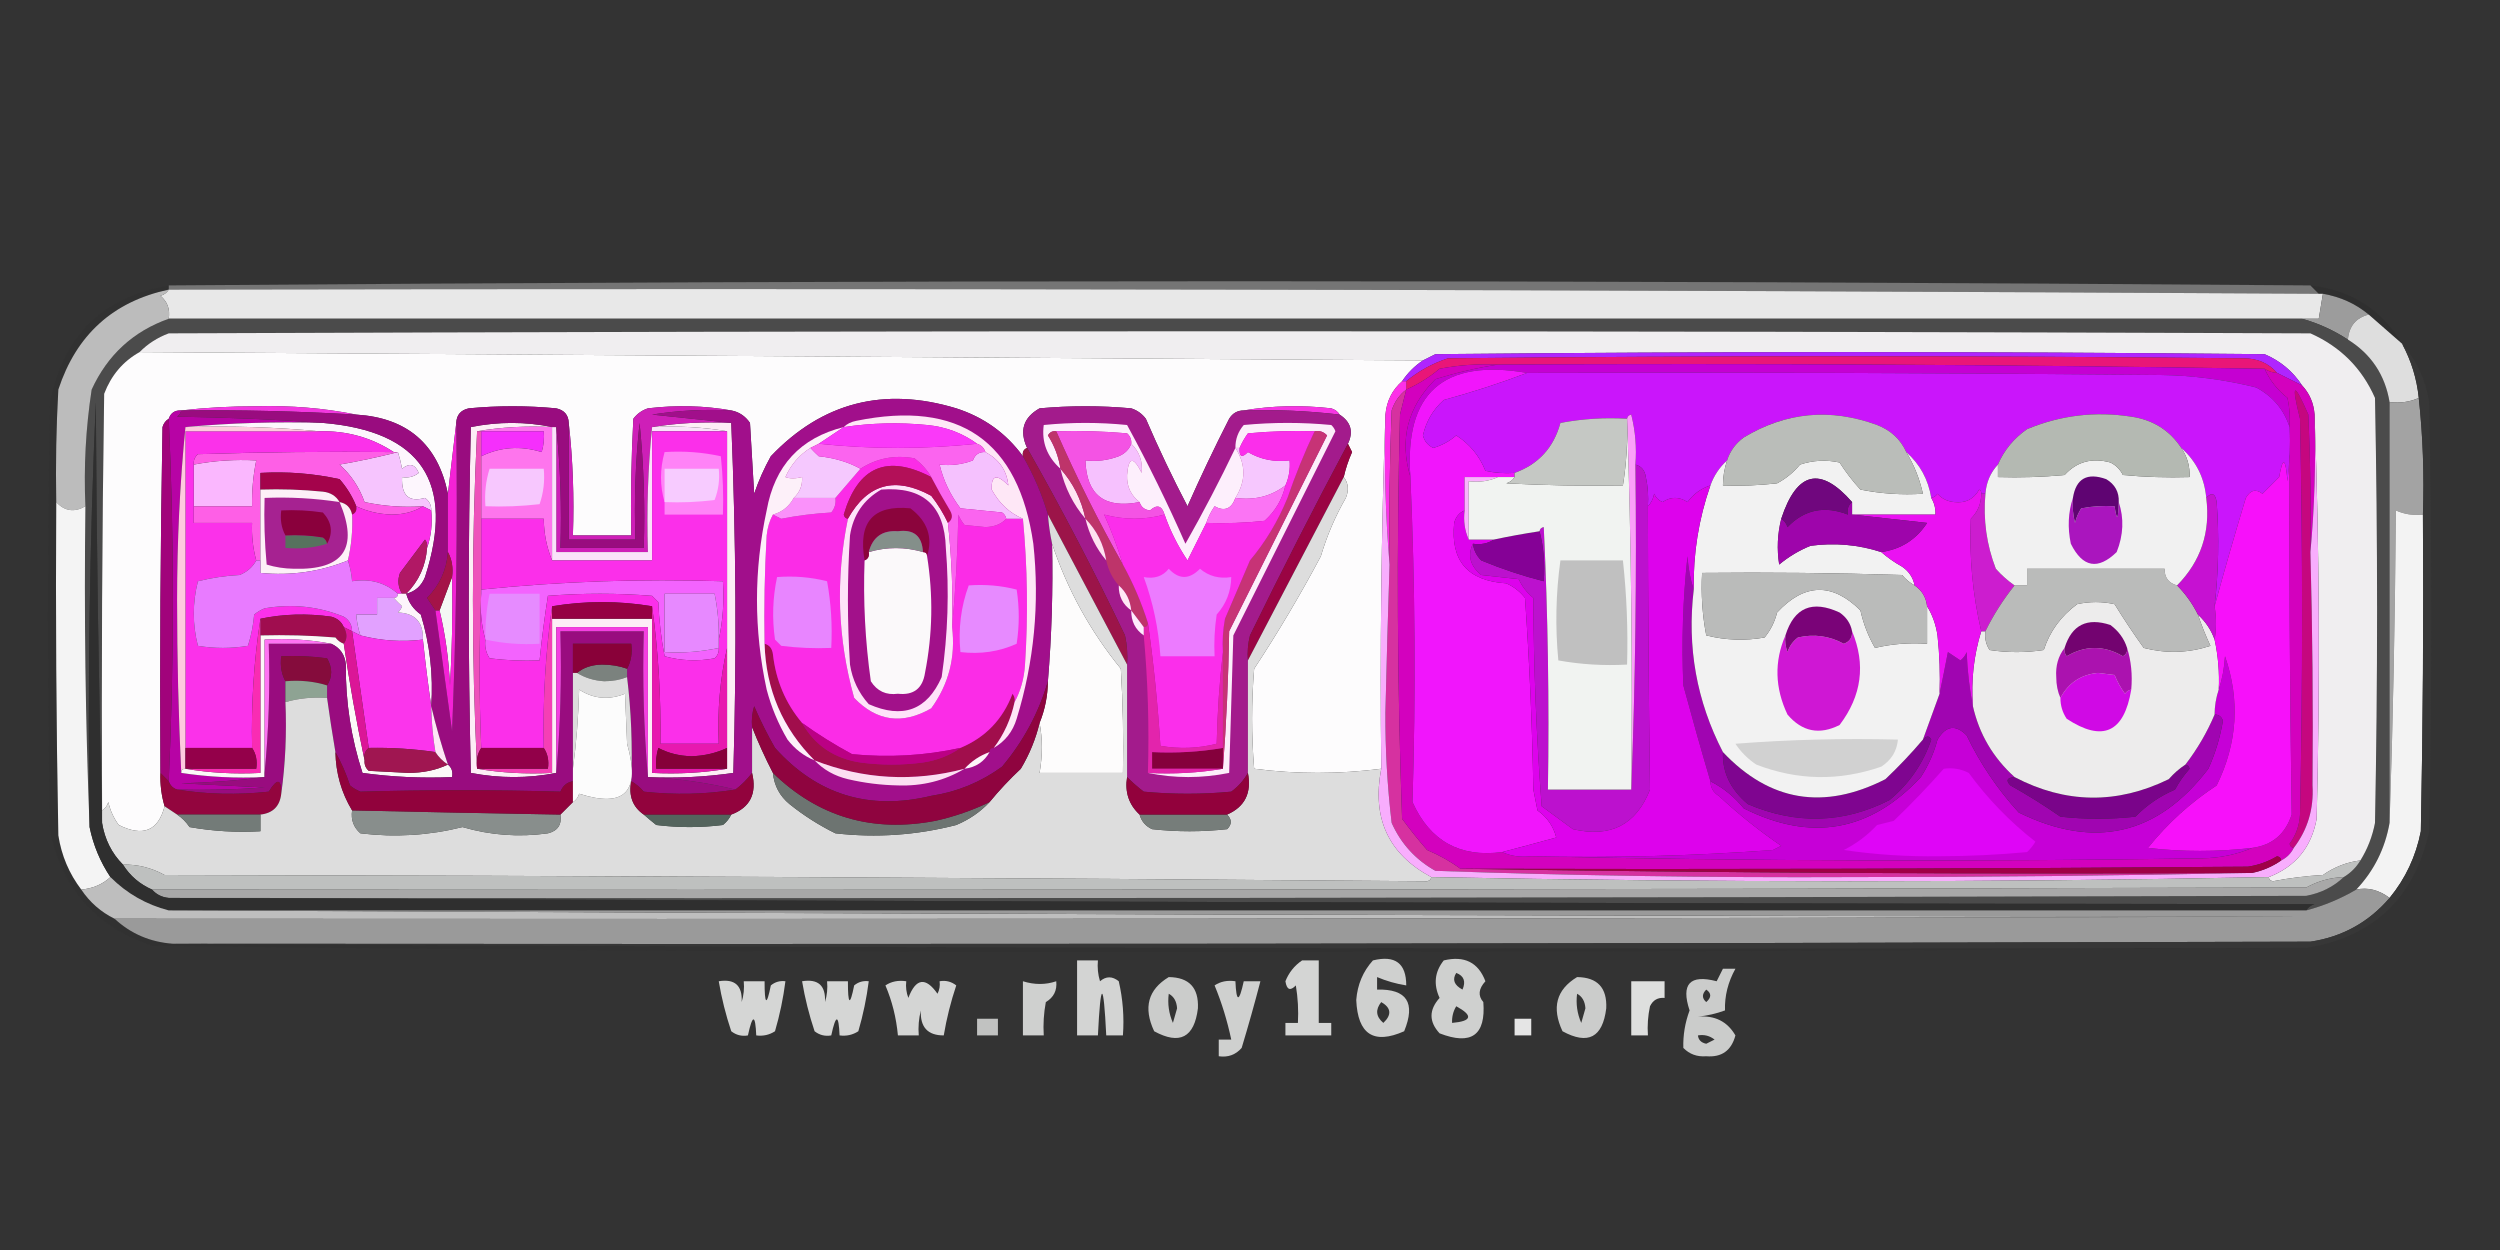 <?xml version="1.0" encoding="UTF-8"?>
<svg xmlns="http://www.w3.org/2000/svg" xmlns:xlink="http://www.w3.org/1999/xlink" version="1.1" width="600px" height="300px" style="shape-rendering:geometricPrecision; text-rendering:geometricPrecision; image-rendering:optimizeQuality; fill-rule:evenodd; clip-rule:evenodd">
  <rect width="100%" height="100%" fill="#333333" stroke="none"/>
  <g>
    <path style="opacity:1" fill="#757575" d="M 554.5,68.5 C 555.167,69.167 555.833,69.833 556.5,70.5C 384.528,69.504 212.528,69.171 40.5,69.5C 40.5,69.167 40.5,68.833 40.5,68.5C 211.833,67.167 383.167,67.167 554.5,68.5 Z"></path>
  </g>
  <g>
    <path style="opacity:1" fill="#e8e8e8" d="M 40.5,69.5 C 212.528,69.171 384.528,69.504 556.5,70.5C 556.833,70.5 557.167,70.5 557.5,70.5C 557.167,72.5 556.833,74.5 556.5,76.5C 555.167,76.5 553.833,76.5 552.5,76.5C 381.833,76.5 211.167,76.5 40.5,76.5C 40.859,74.234 40.192,72.401 38.5,71C 39.416,70.722 40.083,70.222 40.5,69.5 Z"></path>
  </g>
  <g>
    <path style="opacity:1" fill="#9c9c9c" d="M 557.5,70.5 C 561.689,71.221 565.355,72.887 568.5,75.5C 565.438,76.268 563.772,78.268 563.5,81.5C 560.036,79.241 556.369,77.574 552.5,76.5C 553.833,76.5 555.167,76.5 556.5,76.5C 556.833,74.5 557.167,72.5 557.5,70.5 Z"></path>
  </g>
  <g>
    <path style="opacity:0.368" fill="#2b2b2b" d="M 554.5,68.5 C 564.206,69.556 571.539,74.223 576.5,82.5C 573.833,80.167 571.167,77.833 568.5,75.5C 565.355,72.887 561.689,71.221 557.5,70.5C 557.167,70.5 556.833,70.5 556.5,70.5C 555.833,69.833 555.167,69.167 554.5,68.5 Z"></path>
  </g>
  <g>
    <path style="opacity:1" fill="#4b4b4b" d="M 40.5,76.5 C 211.167,76.5 381.833,76.5 552.5,76.5C 556.369,77.574 560.036,79.241 563.5,81.5C 569.076,84.981 572.41,89.981 573.5,96.5C 573.5,130.167 573.5,163.833 573.5,197.5C 572.412,203.675 569.746,209.009 565.5,213.5C 561.749,215.707 557.749,217.374 553.5,218.5C 553.918,217.778 554.584,217.278 555.5,217C 383.666,216.833 212,216.333 40.5,215.5C 211.5,215.667 382.5,215.5 553.5,215C 557.035,214.337 560.035,212.837 562.5,210.5C 564.167,209.5 565.5,208.167 566.5,206.5C 568.212,203.739 569.378,200.739 570,197.5C 570.667,163.5 570.667,129.5 570,95.5C 566.859,88.359 561.692,83.192 554.5,80C 383.167,79.333 211.833,79.333 40.5,80C 37.761,81.026 35.428,82.526 33.5,84.5C 29.529,86.719 26.696,90.052 25,94.5C 24.5,127.832 24.333,161.165 24.5,194.5C 24.5,195.5 24.5,196.5 24.5,197.5C 23.668,164.002 23.168,130.336 23,96.5C 21.507,130.354 21.007,164.354 21.5,198.5C 20.502,173.005 20.169,147.339 20.5,121.5C 20.083,112.085 20.583,102.752 22,93.5C 25.811,85.185 31.978,79.519 40.5,76.5 Z"></path>
  </g>
  <g>
    <path style="opacity:1" fill="#dedede" d="M 568.5,75.5 C 571.167,77.833 573.833,80.167 576.5,82.5C 578.705,86.574 580.038,90.907 580.5,95.5C 578.393,96.468 576.059,96.802 573.5,96.5C 572.41,89.981 569.076,84.981 563.5,81.5C 563.772,78.268 565.438,76.268 568.5,75.5 Z"></path>
  </g>
  <g>
    <path style="opacity:1" fill="#f0eef0" d="M 566.5,206.5 C 563.235,206.918 560.235,208.085 557.5,210C 553.445,210.232 549.445,210.732 545.5,211.5C 544.893,211.376 544.56,211.043 544.5,210.5C 550.918,208.016 554.752,203.35 556,196.5C 556.831,163.997 556.664,131.664 555.5,99.5C 555.293,96.759 554.293,94.426 552.5,92.5C 550.275,89.111 547.275,86.611 543.5,85C 477.167,84.333 410.833,84.333 344.5,85C 343.473,85.513 342.473,86.013 341.5,86.5C 238.931,85.831 136.264,85.165 33.5,84.5C 35.428,82.526 37.761,81.026 40.5,80C 211.833,79.333 383.167,79.333 554.5,80C 561.692,83.192 566.859,88.359 570,95.5C 570.667,129.5 570.667,163.5 570,197.5C 569.378,200.739 568.212,203.739 566.5,206.5 Z"></path>
  </g>
  <g>
    <path style="opacity:1" fill="#fdfcfd" d="M 33.5,84.5 C 136.264,85.165 238.931,85.831 341.5,86.5C 339.5,87.833 337.833,89.5 336.5,91.5C 334.127,93.579 332.794,96.246 332.5,99.5C 331.502,127.662 331.169,155.995 331.5,184.5C 321.333,185.822 311.167,185.822 301,184.5C 300.333,176.5 300.333,168.5 301,160.5C 306.764,151.741 312.097,142.741 317,133.5C 318.461,128.581 320.461,123.914 323,119.5C 323.78,117.613 323.613,115.946 322.5,114.5C 322.961,112.45 323.628,110.45 324.5,108.5C 324.137,107.817 323.804,107.15 323.5,106.5C 324.889,103.605 324.223,101.271 321.5,99.5C 321.082,98.778 320.416,98.278 319.5,98C 312.321,97.179 305.321,97.345 298.5,98.5C 296.983,98.511 295.816,99.177 295,100.5C 291.474,107.414 288.14,114.414 285,121.5C 281.41,114.652 278.077,107.652 275,100.5C 274.097,99.299 272.931,98.465 271.5,98C 264.167,97.333 256.833,97.333 249.5,98C 245.599,100.203 244.599,103.37 246.5,107.5C 245.662,107.842 245.328,108.508 245.5,109.5C 241.474,103.974 236.14,100.141 229.5,98C 212.143,92.749 197.309,96.583 185,109.5C 183.392,112.382 182.059,115.382 181,118.5C 180.667,112.833 180.333,107.167 180,101.5C 178.871,99.859 177.371,98.859 175.5,98.5C 169.013,97.346 162.346,97.179 155.5,98C 154.069,98.465 152.903,99.299 152,100.5C 151.5,109.827 151.334,119.161 151.5,128.5C 146.833,128.5 142.167,128.5 137.5,128.5C 137.827,119.318 137.493,110.318 136.5,101.5C 136.426,99.589 135.426,98.422 133.5,98C 126.5,97.333 119.5,97.333 112.5,98C 110.574,98.422 109.574,99.589 109.5,101.5C 108.833,107.167 108.167,112.833 107.5,118.5C 105.086,106.607 97.752,100.274 85.5,99.5C 77.732,97.942 69.732,97.275 61.5,97.5C 55.324,97.501 49.324,97.834 43.5,98.5C 41.973,98.427 40.973,99.094 40.5,100.5C 39.778,100.918 39.278,101.584 39,102.5C 38.5,130.165 38.333,157.831 38.5,185.5C 38.401,188.237 38.735,190.904 39.5,193.5C 37.981,199.41 34.315,200.91 28.5,198C 27.283,196.352 26.45,194.519 26,192.5C 25.722,193.416 25.222,194.082 24.5,194.5C 24.333,161.165 24.5,127.832 25,94.5C 26.696,90.052 29.529,86.719 33.5,84.5 Z"></path>
  </g>
  <g>
    <path style="opacity:1" fill="#af25fe" d="M 552.5,92.5 C 550.5,91.5 548.5,90.5 546.5,89.5C 544.458,87.17 541.792,86.004 538.5,86C 474.833,85.333 411.167,85.333 347.5,86C 343.789,87.227 340.455,89.06 337.5,91.5C 337.167,91.5 336.833,91.5 336.5,91.5C 337.833,89.5 339.5,87.833 341.5,86.5C 342.473,86.013 343.473,85.513 344.5,85C 410.833,84.333 477.167,84.333 543.5,85C 547.275,86.611 550.275,89.111 552.5,92.5 Z"></path>
  </g>
  <g>
    <path style="opacity:1" fill="#e91678" d="M 546.5,89.5 C 545.391,89.443 544.391,89.11 543.5,88.5C 482.208,87.508 420.875,87.174 359.5,87.5C 354.789,87.282 350.122,87.615 345.5,88.5C 343.071,90.534 340.405,92.2 337.5,93.5C 337.5,92.833 337.5,92.167 337.5,91.5C 340.455,89.06 343.789,87.227 347.5,86C 411.167,85.333 474.833,85.333 538.5,86C 541.792,86.004 544.458,87.17 546.5,89.5 Z"></path>
  </g>
  <g>
    <path style="opacity:1" fill="#bcbcbc" d="M 40.5,69.5 C 40.083,70.222 39.416,70.722 38.5,71C 40.192,72.401 40.859,74.234 40.5,76.5C 31.978,79.519 25.811,85.185 22,93.5C 20.583,102.752 20.083,112.085 20.5,121.5C 17.856,123.034 15.523,122.701 13.5,120.5C 13.334,111.494 13.5,102.494 14,93.5C 18.302,80.359 27.135,72.359 40.5,69.5 Z"></path>
  </g>
  <g>
    <path style="opacity:1" fill="#c500d2" d="M 359.5,87.5 C 420.875,87.174 482.208,87.508 543.5,88.5C 544.713,91.225 546.546,93.559 549,95.5C 549.497,97.81 549.663,100.143 549.5,102.5C 548.141,98.302 545.474,95.135 541.5,93C 533.966,91.104 526.299,90.104 518.5,90C 467.834,89.5 417.168,89.333 366.5,89.5C 346.333,86.009 336.999,94.342 338.5,114.5C 335.8,105.509 337.8,97.675 344.5,91C 349.545,89.425 354.545,88.259 359.5,87.5 Z"></path>
  </g>
  <g>
    <path style="opacity:1" fill="#f337e0" d="M 43.5,98.5 C 49.324,97.834 55.324,97.501 61.5,97.5C 69.732,97.275 77.732,97.942 85.5,99.5C 71.516,98.682 57.516,98.349 43.5,98.5 Z"></path>
  </g>
  <g>
    <path style="opacity:1" fill="#f735e3" d="M 298.5,98.5 C 305.321,97.345 312.321,97.179 319.5,98C 320.416,98.278 321.082,98.778 321.5,99.5C 313.876,98.602 306.209,98.269 298.5,98.5 Z"></path>
  </g>
  <g>
    <path style="opacity:1" fill="#a3a3a3" d="M 580.5,95.5 C 581.494,104.652 581.827,113.985 581.5,123.5C 579.208,123.756 577.041,123.423 575,122.5C 574.832,147.67 574.332,172.67 573.5,197.5C 573.5,163.833 573.5,130.167 573.5,96.5C 576.059,96.802 578.393,96.468 580.5,95.5 Z"></path>
  </g>
  <g>
    <path style="opacity:1" fill="#fdeef6" d="M 132.5,102.5 C 126.31,102.177 120.31,102.51 114.5,103.5C 113.167,130.5 113.167,157.5 114.5,184.5C 120.31,185.49 126.31,185.823 132.5,185.5C 132.5,173.167 132.5,160.833 132.5,148.5C 140.5,148.5 148.5,148.5 156.5,148.5C 156.5,160.833 156.5,173.167 156.5,185.5C 162.69,185.823 168.69,185.49 174.5,184.5C 174.5,182.833 174.5,181.167 174.5,179.5C 174.5,171.5 174.5,163.5 174.5,155.5C 174.5,138.167 174.5,120.833 174.5,103.5C 168.69,102.51 162.69,102.177 156.5,102.5C 162.645,101.51 168.978,101.177 175.5,101.5C 176.657,129.428 176.824,157.428 176,185.5C 169.256,186.479 162.422,186.812 155.5,186.5C 155.5,174.5 155.5,162.5 155.5,150.5C 148.167,150.5 140.833,150.5 133.5,150.5C 133.5,162.167 133.5,173.833 133.5,185.5C 126.765,186.827 119.932,186.827 113,185.5C 112.333,157.833 112.333,130.167 113,102.5C 119.599,101.174 126.099,101.174 132.5,102.5 Z"></path>
  </g>
  <g>
    <path style="opacity:1" fill="#fd30e8" d="M 336.5,91.5 C 336.833,91.5 337.167,91.5 337.5,91.5C 337.5,92.167 337.5,92.833 337.5,93.5C 335.864,94.749 334.697,96.416 334,98.5C 333.5,110.829 333.333,123.162 333.5,135.5C 332.505,123.678 332.172,111.678 332.5,99.5C 332.794,96.246 334.127,93.579 336.5,91.5 Z"></path>
  </g>
  <g>
    <path style="opacity:1" fill="#b703a5" d="M 43.5,98.5 C 43.389,99.117 43.056,99.617 42.5,100C 54.34,100.169 66.007,100.669 77.5,101.5C 66.321,101.172 55.321,101.505 44.5,102.5C 43.167,115.983 42.501,129.817 42.5,144C 42.5,158.004 42.833,171.837 43.5,185.5C 49.979,186.491 56.646,186.824 63.5,186.5C 57.013,187.328 50.346,187.828 43.5,188C 50.167,188.333 56.833,188.667 63.5,189C 56.508,189.5 49.508,189.666 42.5,189.5C 41.5,189.167 40.833,188.5 40.5,187.5C 41.821,158.373 41.821,129.373 40.5,100.5C 40.973,99.094 41.973,98.427 43.5,98.5 Z"></path>
  </g>
  <g>
    <path style="opacity:1" fill="#a1037b" d="M 40.5,100.5 C 41.821,129.373 41.821,158.373 40.5,187.5C 39.833,186.833 39.167,186.167 38.5,185.5C 38.333,157.831 38.5,130.165 39,102.5C 39.278,101.584 39.778,100.918 40.5,100.5 Z"></path>
  </g>
  <g>
    <path style="opacity:1" fill="#ce1fb8" d="M 175.5,98.5 C 169.132,98.17 162.798,98.504 156.5,99.5C 162.988,100.167 169.321,100.833 175.5,101.5C 168.978,101.177 162.645,101.51 156.5,102.5C 155.506,112.319 155.173,122.319 155.5,132.5C 148.167,132.5 140.833,132.5 133.5,132.5C 133.5,122.5 133.5,112.5 133.5,102.5C 134.494,111.986 134.827,121.652 134.5,131.5C 141.167,131.5 147.833,131.5 154.5,131.5C 154.832,121.478 154.499,111.478 153.5,101.5C 152.502,110.81 152.168,120.143 152.5,129.5C 147.167,129.5 141.833,129.5 136.5,129.5C 136.5,120.167 136.5,110.833 136.5,101.5C 137.493,110.318 137.827,119.318 137.5,128.5C 142.167,128.5 146.833,128.5 151.5,128.5C 151.334,119.161 151.5,109.827 152,100.5C 152.903,99.299 154.069,98.465 155.5,98C 162.346,97.179 169.013,97.346 175.5,98.5 Z"></path>
  </g>
  <g>
    <path style="opacity:1" fill="#fe75ed" d="M 114.5,103.5 C 120.31,102.51 126.31,102.177 132.5,102.5C 132.5,113.167 132.5,123.833 132.5,134.5C 131.215,131.411 130.549,128.078 130.5,124.5C 125.5,124.5 120.5,124.5 115.5,124.5C 115.5,119.5 115.5,114.5 115.5,109.5C 120.112,107.259 124.945,106.926 130,108.5C 130.494,106.866 130.66,105.199 130.5,103.5C 125.5,103.5 120.5,103.5 115.5,103.5C 115.167,103.5 114.833,103.5 114.5,103.5 Z"></path>
  </g>
  <g>
    <path style="opacity:1" fill="#fdf6fd" d="M 44.5,102.5 C 55.321,101.505 66.321,101.172 77.5,101.5C 101.164,103.484 109.331,115.817 102,138.5C 101.124,140.635 99.624,141.969 97.5,142.5C 100.515,139.468 102.182,135.801 102.5,131.5C 103.477,128.713 103.81,125.713 103.5,122.5C 103.539,121.244 103.039,120.244 102,119.5C 98.139,120.604 96.305,118.937 96.5,114.5C 97.978,114.762 99.311,114.429 100.5,113.5C 99.597,111.38 98.263,111.046 96.5,112.5C 96.24,111.095 95.907,109.762 95.5,108.5C 95.167,108.5 94.833,108.5 94.5,108.5C 89.153,104.993 83.153,103.326 76.5,103.5C 66.013,102.506 55.346,102.172 44.5,102.5 Z"></path>
  </g>
  <g>
    <path style="opacity:1" fill="#f6c4fe" d="M 95.5,108.5 C 95.907,109.762 96.24,111.095 96.5,112.5C 98.263,111.046 99.597,111.38 100.5,113.5C 99.311,114.429 97.978,114.762 96.5,114.5C 96.305,118.937 98.139,120.604 102,119.5C 103.039,120.244 103.539,121.244 103.5,122.5C 102.833,122.167 102.167,121.833 101.5,121.5C 96.786,121.827 92.12,121.493 87.5,120.5C 86.231,116.946 84.231,113.946 81.5,111.5C 86.333,110.657 91,109.657 95.5,108.5 Z"></path>
  </g>
  <g>
    <path style="opacity:1" fill="#a31b8c" d="M 298.5,98.5 C 306.209,98.269 313.876,98.602 321.5,99.5C 324.223,101.271 324.889,103.605 323.5,106.5C 315.441,121.616 307.608,136.949 300,152.5C 299.505,154.473 299.338,156.473 299.5,158.5C 299.5,167.5 299.5,176.5 299.5,185.5C 298.527,187.25 297.193,188.75 295.5,190C 288.5,190.667 281.5,190.667 274.5,190C 273.051,188.898 271.718,187.731 270.5,186.5C 270.5,177.5 270.5,168.5 270.5,159.5C 270.663,157.143 270.497,154.81 270,152.5C 262.647,137.124 254.814,122.124 246.5,107.5C 244.599,103.37 245.599,100.203 249.5,98C 256.833,97.333 264.167,97.333 271.5,98C 272.931,98.465 274.097,99.299 275,100.5C 278.077,107.652 281.41,114.652 285,121.5C 288.14,114.414 291.474,107.414 295,100.5C 295.816,99.177 296.983,98.511 298.5,98.5 Z"></path>
  </g>
  <g>
    <path style="opacity:1" fill="#ffe4f2" d="M 254.5,112.5 C 257.54,115.914 259.54,119.914 260.5,124.5C 257.562,121.053 255.562,117.053 254.5,112.5 Z"></path>
  </g>
  <g>
    <path style="opacity:1" fill="#f6c7fe" d="M 296.5,107.5 C 296.833,107.5 297.167,107.5 297.5,107.5C 297.389,109.648 298.056,109.981 299.5,108.5C 302.556,110.289 305.889,110.956 309.5,110.5C 309.675,112.621 309.341,114.621 308.5,116.5C 305.071,119.127 301.071,120.127 296.5,119.5C 299.046,115.466 299.046,111.466 296.5,107.5 Z"></path>
  </g>
  <g>
    <path style="opacity:1" fill="#f6c1fe" d="M 271.5,106.5 C 273.462,108.425 274.295,110.758 274,113.5C 272.007,109.473 270.84,109.64 270.5,114C 270.391,116.712 271.391,118.878 273.5,120.5C 265.098,122.156 260.765,118.823 260.5,110.5C 263.247,110.813 265.914,110.48 268.5,109.5C 269.993,108.859 270.993,107.859 271.5,106.5 Z"></path>
  </g>
  <g>
    <path style="opacity:1" fill="#fceefa" d="M 275.5,185.5 C 281.69,185.823 287.69,185.49 293.5,184.5C 294.33,173.674 294.83,162.674 295,151.5C 302.833,135.833 310.667,120.167 318.5,104.5C 317.675,103.614 316.675,103.281 315.5,103.5C 310.156,103.334 304.823,103.501 299.5,104C 298.695,105.113 298.028,106.279 297.5,107.5C 297.167,107.5 296.833,107.5 296.5,107.5C 296.472,105.418 297.139,103.584 298.5,102C 305.5,101.333 312.5,101.333 319.5,102C 319.957,102.414 320.291,102.914 320.5,103.5C 312.333,119.833 304.167,136.167 296,152.5C 295.667,163.5 295.333,174.5 295,185.5C 288.401,186.826 281.901,186.826 275.5,185.5 Z"></path>
  </g>
  <g>
    <path style="opacity:1" fill="#fdeffc" d="M 296.5,107.5 C 299.046,111.466 299.046,115.466 296.5,119.5C 295.533,122.155 293.867,122.822 291.5,121.5C 290.638,122.766 289.971,124.099 289.5,125.5C 288.013,128.473 286.513,131.473 285,134.5C 282.688,131.057 280.854,127.391 279.5,123.5C 278.834,121.327 277.667,120.993 276,122.5C 274.699,122.361 273.866,121.695 273.5,120.5C 271.391,118.878 270.391,116.712 270.5,114C 270.84,109.64 272.007,109.473 274,113.5C 274.295,110.758 273.462,108.425 271.5,106.5C 271.586,105.504 271.252,104.671 270.5,104C 264.843,103.501 259.176,103.334 253.5,103.5C 252.624,103.369 251.957,103.702 251.5,104.5C 253.076,106.979 254.076,109.646 254.5,112.5C 251.286,109.595 249.952,106.095 250.5,102C 257.167,101.333 263.833,101.333 270.5,102C 275.555,111.278 280.222,120.778 284.5,130.5C 288.768,122.964 292.768,115.297 296.5,107.5 Z"></path>
  </g>
  <g>
    <path style="opacity:1" fill="#f453e4" d="M 253.5,103.5 C 259.176,103.334 264.843,103.501 270.5,104C 271.252,104.671 271.586,105.504 271.5,106.5C 270.993,107.859 269.993,108.859 268.5,109.5C 265.914,110.48 263.247,110.813 260.5,110.5C 260.765,118.823 265.098,122.156 273.5,120.5C 273.866,121.695 274.699,122.361 276,122.5C 277.667,120.993 278.834,121.327 279.5,123.5C 274.666,124.808 269.833,124.808 265,123.5C 266.709,127.282 268.209,131.282 269.5,135.5C 263.659,125.151 258.325,114.484 253.5,103.5 Z"></path>
  </g>
  <g>
    <path style="opacity:1" fill="#fab7fe" d="M 46.5,121.5 C 46.5,118.167 46.5,114.833 46.5,111.5C 51.405,110.555 56.405,110.221 61.5,110.5C 60.756,114.119 60.423,117.785 60.5,121.5C 55.833,121.5 51.167,121.5 46.5,121.5 Z"></path>
  </g>
  <g>
    <path style="opacity:1" fill="#be346a" d="M 253.5,103.5 C 258.325,114.484 263.659,125.151 269.5,135.5C 271.957,139.962 273.957,144.628 275.5,149.5C 275.5,150.167 275.167,150.5 274.5,150.5C 273.5,149.167 272.5,147.833 271.5,146.5C 271.245,144.033 270.245,142.033 268.5,140.5C 266.992,138.819 265.992,136.819 265.5,134.5C 264.873,130.58 263.207,127.247 260.5,124.5C 259.54,119.914 257.54,115.914 254.5,112.5C 254.076,109.646 253.076,106.979 251.5,104.5C 251.957,103.702 252.624,103.369 253.5,103.5 Z"></path>
  </g>
  <g>
    <path style="opacity:1" fill="#fb74f4" d="M 308.5,116.5 C 307.739,119.854 306.072,122.687 303.5,125C 298.845,125.499 294.179,125.666 289.5,125.5C 289.971,124.099 290.638,122.766 291.5,121.5C 293.867,122.822 295.533,122.155 296.5,119.5C 301.071,120.127 305.071,119.127 308.5,116.5 Z"></path>
  </g>
  <g>
    <path style="opacity:1" fill="#fe5fe6" d="M 94.5,108.5 C 94.833,108.5 95.167,108.5 95.5,108.5C 91,109.657 86.333,110.657 81.5,111.5C 84.231,113.946 86.231,116.946 87.5,120.5C 92.12,121.493 96.786,121.827 101.5,121.5C 99.429,122.809 96.929,123.475 94,123.5C 90.895,123.389 88.062,122.722 85.5,121.5C 84.582,119.18 83.248,117.013 81.5,115C 75.258,113.63 68.925,113.13 62.5,113.5C 62.5,114.833 62.5,116.167 62.5,117.5C 62.5,123.167 62.5,128.833 62.5,134.5C 62.167,134.5 61.833,134.5 61.5,134.5C 60.701,131.57 60.368,128.57 60.5,125.5C 55.833,125.5 51.167,125.5 46.5,125.5C 46.5,124.167 46.5,122.833 46.5,121.5C 51.167,121.5 55.833,121.5 60.5,121.5C 60.423,117.785 60.756,114.119 61.5,110.5C 56.405,110.221 51.405,110.555 46.5,111.5C 46.414,110.504 46.748,109.671 47.5,109C 63.163,108.5 78.83,108.333 94.5,108.5 Z"></path>
  </g>
  <g>
    <path style="opacity:1" fill="#a4034b" d="M 85.5,121.5 C 85.672,122.492 85.338,123.158 84.5,123.5C 84.144,121.81 83.144,120.81 81.5,120.5C 80.653,119.034 79.32,118.2 77.5,118C 72.511,117.501 67.511,117.334 62.5,117.5C 62.5,116.167 62.5,114.833 62.5,113.5C 68.925,113.13 75.258,113.63 81.5,115C 83.248,117.013 84.582,119.18 85.5,121.5 Z"></path>
  </g>
  <g>
    <path style="opacity:1" fill="#c73376" d="M 315.5,103.5 C 316.675,103.281 317.675,103.614 318.5,104.5C 310.667,120.167 302.833,135.833 295,151.5C 294.83,162.674 294.33,173.674 293.5,184.5C 293.5,182.833 293.5,181.167 293.5,179.5C 293.5,171.833 293.5,164.167 293.5,156.5C 293.336,153.813 293.503,151.146 294,148.5C 295.996,143.881 297.996,139.215 300,134.5C 303.727,130.066 306.727,125.066 309,119.5C 310.889,113.989 313.055,108.655 315.5,103.5 Z"></path>
  </g>
  <g>
    <path style="opacity:1" fill="#f4f4f4" d="M 13.5,120.5 C 15.523,122.701 17.856,123.034 20.5,121.5C 20.169,147.339 20.502,173.005 21.5,198.5C 22.393,202.852 24.06,206.852 26.5,210.5C 24.645,212.233 22.312,213.233 19.5,213.5C 16.582,209.66 14.749,205.327 14,200.5C 13.5,173.835 13.333,147.169 13.5,120.5 Z"></path>
  </g>
  <g>
    <path style="opacity:1" fill="#fb31ea" d="M 76.5,103.5 C 83.153,103.326 89.153,104.993 94.5,108.5C 78.83,108.333 63.163,108.5 47.5,109C 46.748,109.671 46.414,110.504 46.5,111.5C 46.5,114.833 46.5,118.167 46.5,121.5C 46.5,122.833 46.5,124.167 46.5,125.5C 51.167,125.5 55.833,125.5 60.5,125.5C 60.368,128.57 60.701,131.57 61.5,134.5C 60.652,136.093 59.319,137.26 57.5,138C 54.118,138.176 50.785,138.676 47.5,139.5C 46.186,144.697 46.186,149.864 47.5,155C 51.5,155.667 55.5,155.667 59.5,155C 60.274,152.595 60.774,150.095 61,147.5C 61.75,146.874 62.584,146.374 63.5,146C 70.084,144.859 76.417,145.526 82.5,148C 83.823,148.816 84.489,149.983 84.5,151.5C 83.833,151.167 83.167,150.833 82.5,150.5C 81.942,149.21 80.942,148.377 79.5,148C 73.651,147.182 67.985,147.348 62.5,148.5C 60.93,158.624 60.264,168.958 60.5,179.5C 55.167,179.5 49.833,179.5 44.5,179.5C 44.5,154.167 44.5,128.833 44.5,103.5C 55.167,103.5 65.833,103.5 76.5,103.5 Z"></path>
  </g>
  <g>
    <path style="opacity:1" fill="#fc2fe8" d="M 85.5,121.5 C 88.062,122.722 90.895,123.389 94,123.5C 96.929,123.475 99.429,122.809 101.5,121.5C 102.167,121.833 102.833,122.167 103.5,122.5C 103.81,125.713 103.477,128.713 102.5,131.5C 102.631,130.761 102.464,130.094 102,129.5C 100,132.167 98,134.833 96,137.5C 95.36,139.265 95.527,140.932 96.5,142.5C 96.167,142.5 95.833,142.5 95.5,142.5C 92.419,139.807 88.753,138.807 84.5,139.5C 84.371,137.784 84.038,136.117 83.5,134.5C 84.344,130.901 84.677,127.234 84.5,123.5C 85.338,123.158 85.672,122.492 85.5,121.5 Z"></path>
  </g>
  <g>
    <path style="opacity:1" fill="#f3f3f3" d="M 581.5,123.5 C 581.667,148.836 581.5,174.169 581,199.5C 579.825,205.514 577.325,210.848 573.5,215.5C 570.917,213.567 568.25,212.9 565.5,213.5C 569.746,209.009 572.412,203.675 573.5,197.5C 574.332,172.67 574.832,147.67 575,122.5C 577.041,123.423 579.208,123.756 581.5,123.5 Z"></path>
  </g>
  <g>
    <path style="opacity:1" fill="#9c1449" d="M 246.5,107.5 C 254.814,122.124 262.647,137.124 270,152.5C 270.497,154.81 270.663,157.143 270.5,159.5C 264.167,147.5 257.833,135.5 251.5,123.5C 250.093,118.675 248.093,114.009 245.5,109.5C 245.328,108.508 245.662,107.842 246.5,107.5 Z"></path>
  </g>
  <g>
    <path style="opacity:1" fill="#ee52bb" d="M 114.5,103.5 C 114.833,103.5 115.167,103.5 115.5,103.5C 115.5,105.5 115.5,107.5 115.5,109.5C 115.5,114.5 115.5,119.5 115.5,124.5C 115.5,130.167 115.5,135.833 115.5,141.5C 115.5,141.833 115.5,142.167 115.5,142.5C 114.975,154.658 114.975,166.992 115.5,179.5C 114.549,180.919 114.216,182.585 114.5,184.5C 113.167,157.5 113.167,130.5 114.5,103.5 Z"></path>
  </g>
  <g>
    <path style="opacity:1" fill="#fdfcfc" d="M 252.5,130.5 C 256.156,141.475 261.656,151.475 269,160.5C 269.5,168.827 269.666,177.16 269.5,185.5C 262.833,185.5 256.167,185.5 249.5,185.5C 250.226,181.321 250.226,177.321 249.5,173.5C 250.793,170.321 251.46,166.988 251.5,163.5C 252.407,152.531 252.74,141.531 252.5,130.5 Z"></path>
  </g>
  <g>
    <path style="opacity:1" fill="#fae2fa" d="M 132.5,102.5 C 132.833,102.5 133.167,102.5 133.5,102.5C 133.5,112.5 133.5,122.5 133.5,132.5C 140.833,132.5 148.167,132.5 155.5,132.5C 155.173,122.319 155.506,112.319 156.5,102.5C 162.69,102.177 168.69,102.51 174.5,103.5C 168.5,103.5 162.5,103.5 156.5,103.5C 156.5,113.833 156.5,124.167 156.5,134.5C 148.5,134.5 140.5,134.5 132.5,134.5C 132.5,123.833 132.5,113.167 132.5,102.5 Z"></path>
  </g>
  <g>
    <path style="opacity:1" fill="#fecade" d="M 44.5,102.5 C 55.346,102.172 66.013,102.506 76.5,103.5C 65.833,103.5 55.167,103.5 44.5,103.5C 44.5,128.833 44.5,154.167 44.5,179.5C 44.5,181.167 44.5,182.833 44.5,184.5C 43.833,184.5 43.5,184.833 43.5,185.5C 42.833,171.837 42.5,158.004 42.5,144C 42.501,129.817 43.167,115.983 44.5,102.5 Z"></path>
  </g>
  <g>
    <path style="opacity:1" fill="#9a0443" d="M 323.5,106.5 C 323.804,107.15 324.137,107.817 324.5,108.5C 323.628,110.45 322.961,112.45 322.5,114.5C 314.833,129.167 307.167,143.833 299.5,158.5C 299.338,156.473 299.505,154.473 300,152.5C 307.608,136.949 315.441,121.616 323.5,106.5 Z"></path>
  </g>
  <g>
    <path style="opacity:1" fill="#fdf0f7" d="M 62.5,117.5 C 67.511,117.334 72.511,117.501 77.5,118C 79.32,118.2 80.653,119.034 81.5,120.5C 83.144,120.81 84.144,121.81 84.5,123.5C 84.677,127.234 84.344,130.901 83.5,134.5C 76.827,137.218 69.827,138.218 62.5,137.5C 62.5,136.5 62.5,135.5 62.5,134.5C 62.5,128.833 62.5,123.167 62.5,117.5 Z"></path>
  </g>
  <g>
    <path style="opacity:1" fill="#a62291" d="M 81.5,120.5 C 86.155,131.528 82.488,136.861 70.5,136.5C 68.241,136.468 66.075,136.134 64,135.5C 63.501,130.177 63.334,124.844 63.5,119.5C 69.559,119.254 75.559,119.587 81.5,120.5 Z"></path>
  </g>
  <g>
    <path style="opacity:1" fill="#56725e" d="M 68.5,128.5 C 71.518,128.335 74.518,128.502 77.5,129C 78.056,129.383 78.389,129.883 78.5,130.5C 75.375,131.479 72.042,131.813 68.5,131.5C 68.5,130.5 68.5,129.5 68.5,128.5 Z"></path>
  </g>
  <g>
    <path style="opacity:1" fill="#8a003c" d="M 78.5,130.5 C 78.389,129.883 78.056,129.383 77.5,129C 74.518,128.502 71.518,128.335 68.5,128.5C 67.539,126.735 67.205,124.735 67.5,122.5C 70.85,122.335 74.183,122.502 77.5,123C 79.646,125.357 79.979,127.857 78.5,130.5 Z"></path>
  </g>
  <g>
    <path style="opacity:1" fill="#b11865" d="M 102.5,131.5 C 102.182,135.801 100.515,139.468 97.5,142.5C 97.167,142.5 96.833,142.5 96.5,142.5C 95.527,140.932 95.36,139.265 96,137.5C 98,134.833 100,132.167 102,129.5C 102.464,130.094 102.631,130.761 102.5,131.5 Z"></path>
  </g>
  <g>
    <path style="opacity:1" fill="#f363fe" d="M 172.5,153.5 C 172.577,149.785 172.244,146.119 171.5,142.5C 167.5,142.5 163.5,142.5 159.5,142.5C 159.5,147.167 159.5,151.833 159.5,156.5C 163.931,156.769 168.265,156.436 172.5,155.5C 172.586,156.496 172.252,157.329 171.5,158C 167.442,158.767 163.442,158.6 159.5,157.5C 158.672,153.204 158.172,148.871 158,144.5C 157.5,144 157,143.5 156.5,143C 148.167,142.333 139.833,142.333 131.5,143C 130.697,148.113 130.031,153.28 129.5,158.5C 125.486,158.666 121.486,158.499 117.5,158C 116.62,156.644 116.286,155.144 116.5,153.5C 115.518,150.038 115.185,146.371 115.5,142.5C 115.5,142.167 115.5,141.833 115.5,141.5C 134.599,139.532 153.932,138.865 173.5,139.5C 173.819,144.363 173.486,149.03 172.5,153.5 Z"></path>
  </g>
  <g>
    <path style="opacity:1" fill="#d631a0" d="M 337.5,93.5 C 337.005,95.482 336.505,97.482 336,99.5C 335.167,131.838 335.333,164.172 336.5,196.5C 338.369,199.052 340.369,201.552 342.5,204C 345.448,205.237 348.115,206.737 350.5,208.5C 412.458,209.5 475.792,209.833 540.5,209.5C 508.502,210.167 476.335,210.5 444,210.5C 410.774,210.656 377.608,210.156 344.5,209C 339.746,206.337 336.246,202.503 334,197.5C 332.954,188.705 332.454,179.872 332.5,171C 332.774,159.162 333.107,147.329 333.5,135.5C 333.333,123.162 333.5,110.829 334,98.5C 334.697,96.416 335.864,94.749 337.5,93.5 Z"></path>
  </g>
  <g>
    <path style="opacity:1" fill="#e87bff" d="M 61.5,134.5 C 61.833,134.5 62.167,134.5 62.5,134.5C 62.5,135.5 62.5,136.5 62.5,137.5C 69.827,138.218 76.827,137.218 83.5,134.5C 84.038,136.117 84.371,137.784 84.5,139.5C 88.753,138.807 92.419,139.807 95.5,142.5C 95.5,143.167 95.167,143.5 94.5,143.5C 93.167,143.5 91.833,143.5 90.5,143.5C 90.5,144.833 90.5,146.167 90.5,147.5C 88.833,147.5 87.167,147.5 85.5,147.5C 85.629,149.216 85.962,150.883 86.5,152.5C 85.833,152.167 85.167,151.833 84.5,151.5C 84.489,149.983 83.823,148.816 82.5,148C 76.417,145.526 70.084,144.859 63.5,146C 62.584,146.374 61.75,146.874 61,147.5C 60.774,150.095 60.274,152.595 59.5,155C 55.5,155.667 51.5,155.667 47.5,155C 46.186,149.864 46.186,144.697 47.5,139.5C 50.785,138.676 54.118,138.176 57.5,138C 59.319,137.26 60.652,136.093 61.5,134.5 Z"></path>
  </g>
  <g>
    <path style="opacity:1" fill="#e2a1ff" d="M 94.5,143.5 C 95.091,144.151 95.757,144.818 96.5,145.5C 96.291,146.086 95.957,146.586 95.5,147C 99.618,147.143 101.618,149.309 101.5,153.5C 96.484,154.13 91.484,153.797 86.5,152.5C 85.962,150.883 85.629,149.216 85.5,147.5C 87.167,147.5 88.833,147.5 90.5,147.5C 90.5,146.167 90.5,144.833 90.5,143.5C 91.833,143.5 93.167,143.5 94.5,143.5 Z"></path>
  </g>
  <g>
    <path style="opacity:1" fill="#a00d4f" d="M 82.5,150.5 C 83.354,152.035 83.354,153.368 82.5,154.5C 81.711,154.217 81.044,153.717 80.5,153C 74.509,152.501 68.509,152.334 62.5,152.5C 62.5,151.167 62.5,149.833 62.5,148.5C 67.985,147.348 73.651,147.182 79.5,148C 80.942,148.377 81.942,149.21 82.5,150.5 Z"></path>
  </g>
  <g>
    <path style="opacity:1" fill="#fdf5fb" d="M 95.5,142.5 C 95.833,142.5 96.167,142.5 96.5,142.5C 96.833,142.5 97.167,142.5 97.5,142.5C 98.031,144.544 99.198,146.211 101,147.5C 103.178,154.661 104.012,161.995 103.5,169.5C 102.741,164.302 102.075,158.969 101.5,153.5C 101.618,149.309 99.618,147.143 95.5,147C 95.957,146.586 96.291,146.086 96.5,145.5C 95.757,144.818 95.091,144.151 94.5,143.5C 95.167,143.5 95.5,143.167 95.5,142.5 Z"></path>
  </g>
  <g>
    <path style="opacity:1" fill="#fcf9f8" d="M 62.5,152.5 C 68.509,152.334 74.509,152.501 80.5,153C 81.044,153.717 81.711,154.217 82.5,154.5C 83.883,163.936 85.549,173.269 87.5,182.5C 87.414,183.496 87.748,184.329 88.5,185C 91.667,185.167 94.833,185.333 98,185.5C 101.576,185.485 104.742,184.818 107.5,183.5C 108.404,184.209 108.737,185.209 108.5,186.5C 101.245,186.813 94.079,186.48 87,185.5C 84.253,177.079 82.92,168.413 83,159.5C 82.777,157.119 81.61,155.453 79.5,154.5C 74.359,153.512 69.026,153.179 63.5,153.5C 63.5,164.167 63.5,174.833 63.5,185.5C 63.5,185.833 63.5,186.167 63.5,186.5C 56.646,186.824 49.979,186.491 43.5,185.5C 43.5,184.833 43.833,184.5 44.5,184.5C 50.31,185.49 56.31,185.823 62.5,185.5C 62.5,174.5 62.5,163.5 62.5,152.5 Z"></path>
  </g>
  <g>
    <path style="opacity:1" fill="#990c7f" d="M 136.5,101.5 C 136.5,110.833 136.5,120.167 136.5,129.5C 141.833,129.5 147.167,129.5 152.5,129.5C 152.168,120.143 152.502,110.81 153.5,101.5C 154.499,111.478 154.832,121.478 154.5,131.5C 147.833,131.5 141.167,131.5 134.5,131.5C 134.827,121.652 134.494,111.986 133.5,102.5C 133.167,102.5 132.833,102.5 132.5,102.5C 126.099,101.174 119.599,101.174 113,102.5C 112.333,130.167 112.333,157.833 113,185.5C 119.932,186.827 126.765,186.827 133.5,185.5C 134.495,174.346 134.828,163.012 134.5,151.5C 141.167,151.5 147.833,151.5 154.5,151.5C 154.172,163.345 154.505,175.012 155.5,186.5C 162.726,186.849 169.726,187.849 176.5,189.5C 169.345,190.655 162.012,190.822 154.5,190C 153.627,188.955 152.627,188.122 151.5,187.5C 151.826,178.983 151.493,170.65 150.5,162.5C 150.5,161.833 150.5,161.167 150.5,160.5C 151.461,158.735 151.795,156.735 151.5,154.5C 146.833,154.5 142.167,154.5 137.5,154.5C 137.5,156.833 137.5,159.167 137.5,161.5C 137.5,169.167 137.5,176.833 137.5,184.5C 137.5,185.5 137.5,186.5 137.5,187.5C 136.078,187.75 135.078,188.583 134.5,190C 118.517,189.544 102.517,189.544 86.5,190C 85.584,189.626 84.75,189.126 84,188.5C 83.058,185.626 81.891,182.96 80.5,180.5C 79.769,176.203 79.102,171.87 78.5,167.5C 78.5,166.5 78.5,165.5 78.5,164.5C 79.811,162.44 79.811,160.274 78.5,158C 74.848,157.501 71.182,157.335 67.5,157.5C 67.205,159.735 67.539,161.735 68.5,163.5C 68.5,165.167 68.5,166.833 68.5,168.5C 68.825,176.019 68.492,183.352 67.5,190.5C 67.557,186.867 66.557,186.7 64.5,190C 56.988,190.822 49.655,190.655 42.5,189.5C 49.508,189.666 56.508,189.5 63.5,189C 56.833,188.667 50.167,188.333 43.5,188C 50.346,187.828 57.013,187.328 63.5,186.5C 63.5,186.167 63.5,185.833 63.5,185.5C 64.494,175.347 64.828,165.014 64.5,154.5C 69.5,154.5 74.5,154.5 79.5,154.5C 81.61,155.453 82.777,157.119 83,159.5C 82.92,168.413 84.253,177.079 87,185.5C 94.079,186.48 101.245,186.813 108.5,186.5C 108.737,185.209 108.404,184.209 107.5,183.5C 105.928,178.797 104.594,174.13 103.5,169.5C 104.012,161.995 103.178,154.661 101,147.5C 99.198,146.211 98.031,144.544 97.5,142.5C 99.624,141.969 101.124,140.635 102,138.5C 109.331,115.817 101.164,103.484 77.5,101.5C 66.007,100.669 54.34,100.169 42.5,100C 43.056,99.617 43.389,99.117 43.5,98.5C 57.516,98.349 71.516,98.682 85.5,99.5C 97.752,100.274 105.086,106.607 107.5,118.5C 107.5,123.167 107.5,127.833 107.5,132.5C 107.182,136.788 105.516,140.455 102.5,143.5C 103.193,144.518 103.859,145.518 104.5,146.5C 105.833,156.156 107.166,165.823 108.5,175.5C 109.5,150.842 109.833,126.176 109.5,101.5C 109.574,99.589 110.574,98.422 112.5,98C 119.5,97.333 126.5,97.333 133.5,98C 135.426,98.422 136.426,99.589 136.5,101.5 Z"></path>
  </g>
  <g>
    <path style="opacity:1" fill="#f4f8f4" d="M 108.5,138.5 C 108.666,147.173 108.5,155.84 108,164.5C 107.734,158.402 106.901,152.402 105.5,146.5C 106.512,143.743 107.512,141.076 108.5,138.5 Z"></path>
  </g>
  <g>
    <path style="opacity:1" fill="#f422d6" d="M 109.5,101.5 C 109.833,126.176 109.5,150.842 108.5,175.5C 107.166,165.823 105.833,156.156 104.5,146.5C 104.833,146.5 105.167,146.5 105.5,146.5C 106.901,152.402 107.734,158.402 108,164.5C 108.5,155.84 108.666,147.173 108.5,138.5C 108.795,136.265 108.461,134.265 107.5,132.5C 107.5,127.833 107.5,123.167 107.5,118.5C 108.167,112.833 108.833,107.167 109.5,101.5 Z"></path>
  </g>
  <g>
    <path style="opacity:1" fill="#a41348" d="M 107.5,132.5 C 108.461,134.265 108.795,136.265 108.5,138.5C 107.512,141.076 106.512,143.743 105.5,146.5C 105.167,146.5 104.833,146.5 104.5,146.5C 103.859,145.518 103.193,144.518 102.5,143.5C 105.516,140.455 107.182,136.788 107.5,132.5 Z"></path>
  </g>
  <g>
    <path style="opacity:1" fill="#f7c7fe" d="M 117.5,112.5 C 121.833,112.5 126.167,112.5 130.5,112.5C 130.777,115.448 130.444,118.281 129.5,121C 125.179,121.499 120.846,121.666 116.5,121.5C 116.264,118.391 116.597,115.391 117.5,112.5 Z"></path>
  </g>
  <g>
    <path style="opacity:1" fill="#f52ffc" d="M 115.5,103.5 C 120.5,103.5 125.5,103.5 130.5,103.5C 130.66,105.199 130.494,106.866 130,108.5C 124.945,106.926 120.112,107.259 115.5,109.5C 115.5,107.5 115.5,105.5 115.5,103.5 Z"></path>
  </g>
  <g>
    <path style="opacity:1" fill="#850c3c" d="M 78.5,164.5 C 75.375,163.521 72.042,163.187 68.5,163.5C 67.539,161.735 67.205,159.735 67.5,157.5C 71.182,157.335 74.848,157.501 78.5,158C 79.811,160.274 79.811,162.44 78.5,164.5 Z"></path>
  </g>
  <g>
    <path style="opacity:1" fill="#ff73f4" d="M 79.5,154.5 C 74.5,154.5 69.5,154.5 64.5,154.5C 64.828,165.014 64.494,175.347 63.5,185.5C 63.5,174.833 63.5,164.167 63.5,153.5C 69.026,153.179 74.359,153.512 79.5,154.5 Z"></path>
  </g>
  <g>
    <path style="opacity:1" fill="#f53fb5" d="M 132.5,145.5 C 132.5,146.5 132.5,147.5 132.5,148.5C 132.5,160.833 132.5,173.167 132.5,185.5C 126.31,185.823 120.31,185.49 114.5,184.5C 120.167,184.5 125.833,184.5 131.5,184.5C 131.784,182.585 131.451,180.919 130.5,179.5C 130.254,167.961 130.921,156.628 132.5,145.5 Z"></path>
  </g>
  <g>
    <path style="opacity:1" fill="#f53fe1" d="M 155.5,186.5 C 154.505,175.012 154.172,163.345 154.5,151.5C 147.833,151.5 141.167,151.5 134.5,151.5C 134.828,163.012 134.495,174.346 133.5,185.5C 133.5,173.833 133.5,162.167 133.5,150.5C 140.833,150.5 148.167,150.5 155.5,150.5C 155.5,162.5 155.5,174.5 155.5,186.5 Z"></path>
  </g>
  <g>
    <path style="opacity:1" fill="#f92cb3" d="M 62.5,148.5 C 62.5,149.833 62.5,151.167 62.5,152.5C 62.5,163.5 62.5,174.5 62.5,185.5C 56.31,185.823 50.31,185.49 44.5,184.5C 50.167,184.5 55.833,184.5 61.5,184.5C 61.785,182.585 61.451,180.919 60.5,179.5C 60.264,168.958 60.93,158.624 62.5,148.5 Z"></path>
  </g>
  <g>
    <path style="opacity:1" fill="#fb34ec" d="M 84.5,151.5 C 85.167,151.833 85.833,152.167 86.5,152.5C 91.484,153.797 96.484,154.13 101.5,153.5C 102.075,158.969 102.741,164.302 103.5,169.5C 103.552,173.198 103.886,176.865 104.5,180.5C 99.203,179.725 93.87,179.392 88.5,179.5C 87.167,170.172 85.834,160.839 84.5,151.5 Z"></path>
  </g>
  <g>
    <path style="opacity:1" fill="#fb2fea" d="M 174.5,103.5 C 174.5,120.833 174.5,138.167 174.5,155.5C 172.803,162.93 172.136,170.597 172.5,178.5C 167.833,178.5 163.167,178.5 158.5,178.5C 158.666,167.298 157.999,156.298 156.5,145.5C 148.5,144.167 140.5,144.167 132.5,145.5C 130.921,156.628 130.254,167.961 130.5,179.5C 125.5,179.5 120.5,179.5 115.5,179.5C 114.975,166.992 114.975,154.658 115.5,142.5C 115.185,146.371 115.518,150.038 116.5,153.5C 116.286,155.144 116.62,156.644 117.5,158C 121.486,158.499 125.486,158.666 129.5,158.5C 130.031,153.28 130.697,148.113 131.5,143C 139.833,142.333 148.167,142.333 156.5,143C 157,143.5 157.5,144 158,144.5C 158.172,148.871 158.672,153.204 159.5,157.5C 163.442,158.6 167.442,158.767 171.5,158C 172.252,157.329 172.586,156.496 172.5,155.5C 172.5,154.833 172.5,154.167 172.5,153.5C 173.486,149.03 173.819,144.363 173.5,139.5C 153.932,138.865 134.599,139.532 115.5,141.5C 115.5,135.833 115.5,130.167 115.5,124.5C 120.5,124.5 125.5,124.5 130.5,124.5C 130.549,128.078 131.215,131.411 132.5,134.5C 140.5,134.5 148.5,134.5 156.5,134.5C 156.5,124.167 156.5,113.833 156.5,103.5C 162.5,103.5 168.5,103.5 174.5,103.5 Z"></path>
  </g>
  <g>
    <path style="opacity:1" fill="#7b827e" d="M 150.5,160.5 C 150.5,161.167 150.5,161.833 150.5,162.5C 148.866,163.161 147.033,163.494 145,163.5C 142.551,163.342 140.384,162.675 138.5,161.5C 140.048,160.206 142.048,159.539 144.5,159.5C 146.696,159.505 148.696,159.838 150.5,160.5 Z"></path>
  </g>
  <g>
    <path style="opacity:1" fill="#890139" d="M 150.5,160.5 C 148.696,159.838 146.696,159.505 144.5,159.5C 142.048,159.539 140.048,160.206 138.5,161.5C 138.167,161.5 137.833,161.5 137.5,161.5C 137.5,159.167 137.5,156.833 137.5,154.5C 142.167,154.5 146.833,154.5 151.5,154.5C 151.795,156.735 151.461,158.735 150.5,160.5 Z"></path>
  </g>
  <g>
    <path style="opacity:1" fill="#950043" d="M 156.5,145.5 C 156.5,146.5 156.5,147.5 156.5,148.5C 148.5,148.5 140.5,148.5 132.5,148.5C 132.5,147.5 132.5,146.5 132.5,145.5C 140.5,144.167 148.5,144.167 156.5,145.5 Z"></path>
  </g>
  <g>
    <path style="opacity:1" fill="#e789ff" d="M 172.5,153.5 C 172.5,154.167 172.5,154.833 172.5,155.5C 168.265,156.436 163.931,156.769 159.5,156.5C 159.5,151.833 159.5,147.167 159.5,142.5C 163.5,142.5 167.5,142.5 171.5,142.5C 172.244,146.119 172.577,149.785 172.5,153.5 Z"></path>
  </g>
  <g>
    <path style="opacity:1" fill="#e68bff" d="M 116.5,153.5 C 116.423,149.785 116.756,146.119 117.5,142.5C 121.5,142.5 125.5,142.5 129.5,142.5C 129.5,146.5 129.5,150.5 129.5,154.5C 125.069,154.769 120.735,154.436 116.5,153.5 Z"></path>
  </g>
  <g>
    <path style="opacity:1" fill="#ff83f7" d="M 159.5,120.5 C 158.356,116.648 158.356,112.648 159.5,108.5C 164.099,108.2 168.599,108.533 173,109.5C 173.499,114.155 173.666,118.821 173.5,123.5C 168.833,123.5 164.167,123.5 159.5,123.5C 159.5,122.5 159.5,121.5 159.5,120.5 Z"></path>
  </g>
  <g>
    <path style="opacity:1" fill="#f7cbff" d="M 159.5,120.5 C 159.5,117.833 159.5,115.167 159.5,112.5C 163.833,112.5 168.167,112.5 172.5,112.5C 172.768,115.119 172.435,117.619 171.5,120C 167.514,120.499 163.514,120.666 159.5,120.5 Z"></path>
  </g>
  <g>
    <path style="opacity:1" fill="#e719af" d="M 156.5,145.5 C 157.999,156.298 158.666,167.298 158.5,178.5C 163.167,178.5 167.833,178.5 172.5,178.5C 172.136,170.597 172.803,162.93 174.5,155.5C 174.5,163.5 174.5,171.5 174.5,179.5C 171.938,180.722 169.105,181.389 166,181.5C 163.05,181.432 160.383,180.766 158,179.5C 157.506,181.134 157.34,182.801 157.5,184.5C 163.167,184.5 168.833,184.5 174.5,184.5C 168.69,185.49 162.69,185.823 156.5,185.5C 156.5,173.167 156.5,160.833 156.5,148.5C 156.5,147.5 156.5,146.5 156.5,145.5 Z"></path>
  </g>
  <g>
    <path style="opacity:1" fill="#fb2eeb" d="M 315.5,103.5 C 313.055,108.655 310.889,113.989 309,119.5C 306.727,125.066 303.727,130.066 300,134.5C 297.996,139.215 295.996,143.881 294,148.5C 293.503,151.146 293.336,153.813 293.5,156.5C 292.671,163.655 292.171,170.989 292,178.5C 287.587,179.632 283.087,179.799 278.5,179C 277.882,169.034 276.882,159.201 275.5,149.5C 273.957,144.628 271.957,139.962 269.5,135.5C 268.209,131.282 266.709,127.282 265,123.5C 269.833,124.808 274.666,124.808 279.5,123.5C 280.854,127.391 282.688,131.057 285,134.5C 286.513,131.473 288.013,128.473 289.5,125.5C 294.179,125.666 298.845,125.499 303.5,125C 306.072,122.687 307.739,119.854 308.5,116.5C 309.341,114.621 309.675,112.621 309.5,110.5C 305.889,110.956 302.556,110.289 299.5,108.5C 298.056,109.981 297.389,109.648 297.5,107.5C 298.028,106.279 298.695,105.113 299.5,104C 304.823,103.501 310.156,103.334 315.5,103.5 Z"></path>
  </g>
  <g>
    <path style="opacity:1" fill="#8ea393" d="M 68.5,163.5 C 72.042,163.187 75.375,163.521 78.5,164.5C 78.5,165.5 78.5,166.5 78.5,167.5C 75.061,167.253 71.728,167.586 68.5,168.5C 68.5,166.833 68.5,165.167 68.5,163.5 Z"></path>
  </g>
  <g>
    <path style="opacity:1" fill="#c5077f" d="M 554.5,132.5 C 555,151.168 555.167,169.835 555,188.5C 555.332,194.131 553.832,199.131 550.5,203.5C 549.957,203.44 549.624,203.107 549.5,202.5C 551.015,200.453 551.849,198.119 552,195.5C 552.667,163.833 552.667,132.167 552,100.5C 549.829,91.818 550.495,91.485 554,99.5C 554.5,110.495 554.667,121.495 554.5,132.5 Z"></path>
  </g>
  <g>
    <path style="opacity:1" fill="#db1697" d="M 82.5,150.5 C 83.167,150.833 83.833,151.167 84.5,151.5C 85.834,160.839 87.167,170.172 88.5,179.5C 87.596,180.209 87.263,181.209 87.5,182.5C 85.549,173.269 83.883,163.936 82.5,154.5C 83.354,153.368 83.354,152.035 82.5,150.5 Z"></path>
  </g>
  <g>
    <path style="opacity:1" fill="#94004a" d="M 44.5,179.5 C 49.833,179.5 55.167,179.5 60.5,179.5C 61.451,180.919 61.785,182.585 61.5,184.5C 55.833,184.5 50.167,184.5 44.5,184.5C 44.5,182.833 44.5,181.167 44.5,179.5 Z"></path>
  </g>
  <g>
    <path style="opacity:1" fill="#a10f8b" d="M 245.5,109.5 C 248.093,114.009 250.093,118.675 251.5,123.5C 251.674,125.861 252.007,128.194 252.5,130.5C 252.74,141.531 252.407,152.531 251.5,163.5C 249.311,171.041 245.644,177.874 240.5,184C 235.393,187.721 229.726,190.054 223.5,191C 208.613,194.591 196.113,190.758 186,179.5C 184.141,176.254 182.475,172.921 181,169.5C 180.506,171.134 180.34,172.801 180.5,174.5C 180.5,178.167 180.5,181.833 180.5,185.5C 179.333,187.041 178,188.375 176.5,189.5C 169.726,187.849 162.726,186.849 155.5,186.5C 162.422,186.812 169.256,186.479 176,185.5C 176.824,157.428 176.657,129.428 175.5,101.5C 169.321,100.833 162.988,100.167 156.5,99.5C 162.798,98.504 169.132,98.17 175.5,98.5C 177.371,98.859 178.871,99.859 180,101.5C 180.333,107.167 180.667,112.833 181,118.5C 182.059,115.382 183.392,112.382 185,109.5C 197.309,96.583 212.143,92.749 229.5,98C 236.14,100.141 241.474,103.974 245.5,109.5 Z"></path>
  </g>
  <g>
    <path style="opacity:1" fill="#a10e4c" d="M 183.5,154.5 C 184.649,154.791 185.316,155.624 185.5,157C 186.204,163.303 188.537,168.803 192.5,173.5C 195.543,178.869 200.21,182.036 206.5,183C 211.5,183.667 216.5,183.667 221.5,183C 224.865,182.495 227.865,181.328 230.5,179.5C 236.513,176.986 240.679,172.653 243,166.5C 243.464,167.094 243.631,167.761 243.5,168.5C 242.628,172.574 240.961,176.241 238.5,179.5C 237.833,179.5 237.5,179.833 237.5,180.5C 235.147,181.34 233.147,182.674 231.5,184.5C 219.222,187.725 207.222,187.059 195.5,182.5C 187.825,174.827 183.825,165.493 183.5,154.5 Z"></path>
  </g>
  <g>
    <path style="opacity:1" fill="#fb2ce7" d="M 223.5,114.5 C 212.896,108.967 205.896,111.967 202.5,123.5C 202.624,124.107 202.957,124.44 203.5,124.5C 200.513,138.956 201.013,153.289 205,167.5C 210.432,173.142 216.599,173.976 223.5,170C 227.707,164.203 229.373,157.703 228.5,150.5C 229.33,141.676 229.83,132.676 230,123.5C 230.374,124.416 230.874,125.25 231.5,126C 233.167,126.167 234.833,126.333 236.5,126.5C 238.64,126.444 240.306,125.777 241.5,124.5C 242.833,124.5 244.167,124.5 245.5,124.5C 246.603,136.133 246.769,147.8 246,159.5C 245.796,162.797 244.963,165.797 243.5,168.5C 243.631,167.761 243.464,167.094 243,166.5C 240.679,172.653 236.513,176.986 230.5,179.5C 221.93,181.365 213.264,181.865 204.5,181C 200.276,178.728 196.276,176.228 192.5,173.5C 188.537,168.803 186.204,163.303 185.5,157C 185.316,155.624 184.649,154.791 183.5,154.5C 183.334,145.827 183.5,137.16 184,128.5C 184.198,126.618 184.698,124.952 185.5,123.5C 186.15,123.804 186.817,124.137 187.5,124.5C 191.445,123.732 195.445,123.232 199.5,123C 200.337,121.989 200.67,120.822 200.5,119.5C 202.471,117.192 204.471,114.858 206.5,112.5C 210.44,109.958 214.773,109.125 219.5,110C 221.192,111.307 222.525,112.807 223.5,114.5 Z"></path>
  </g>
  <g>
    <path style="opacity:1" fill="#fee3f9" d="M 227.5,125.5 C 228.407,133.792 228.74,142.125 228.5,150.5C 229.373,157.703 227.707,164.203 223.5,170C 216.599,173.976 210.432,173.142 205,167.5C 201.013,153.289 200.513,138.956 203.5,124.5C 208.191,116.091 214.858,114.258 223.5,119C 225.125,121.095 226.458,123.261 227.5,125.5 Z"></path>
  </g>
  <g>
    <path style="opacity:1" fill="#e78aff" d="M 232.5,140.5 C 236.437,140.207 240.27,140.54 244,141.5C 244.667,145.833 244.667,150.167 244,154.5C 239.822,156.399 235.322,157.065 230.5,156.5C 229.963,150.865 230.63,145.532 232.5,140.5 Z"></path>
  </g>
  <g>
    <path style="opacity:1" fill="#e885ff" d="M 186.5,138.5 C 190.555,138.176 194.555,138.509 198.5,139.5C 199.451,144.77 199.785,150.103 199.5,155.5C 195.486,155.666 191.486,155.499 187.5,155C 187,154.5 186.5,154 186,153.5C 185.274,148.448 185.441,143.448 186.5,138.5 Z"></path>
  </g>
  <g>
    <path style="opacity:1" fill="#fee7f6" d="M 238.5,179.5 C 240.961,176.241 242.628,172.574 243.5,168.5C 244.963,165.797 245.796,162.797 246,159.5C 246.769,147.8 246.603,136.133 245.5,124.5C 242.318,123.161 239.818,120.828 238,117.5C 237.88,113.989 239.214,113.655 242,116.5C 241.649,112.955 239.815,110.289 236.5,108.5C 236.167,107.5 235.5,106.833 234.5,106.5C 230.962,103.93 226.962,102.43 222.5,102C 215.805,101.335 209.138,101.502 202.5,102.5C 203.263,101.732 204.263,101.232 205.5,101C 230.284,95.951 244.45,105.784 248,130.5C 249.536,144.805 248.203,158.805 244,172.5C 243.065,175.595 241.231,177.929 238.5,179.5 Z"></path>
  </g>
  <g>
    <path style="opacity:1" fill="#a2118a" d="M 211.5,117.5 C 221.543,116.708 226.71,121.374 227,131.5C 227.838,141.878 227.505,152.212 226,162.5C 222.504,170.437 216.671,172.604 208.5,169C 206.064,166.293 204.564,163.127 204,159.5C 203.333,149.167 203.333,138.833 204,128.5C 204.764,123.582 207.264,119.916 211.5,117.5 Z"></path>
  </g>
  <g>
    <path style="opacity:1" fill="#fbf9fa" d="M 221.5,132.5 C 222.167,132.5 222.5,132.833 222.5,133.5C 223.998,142.865 223.832,152.198 222,161.5C 221.425,165.242 219.259,166.908 215.5,166.5C 212.675,166.881 210.509,165.881 209,163.5C 207.641,153.891 207.141,144.224 207.5,134.5C 208.338,134.158 208.672,133.492 208.5,132.5C 212.865,131.227 217.199,131.227 221.5,132.5 Z"></path>
  </g>
  <g>
    <path style="opacity:1" fill="#8b043c" d="M 222.5,133.5 C 222.5,132.833 222.167,132.5 221.5,132.5C 221.319,128.652 219.319,126.985 215.5,127.5C 211.777,127.223 209.444,128.889 208.5,132.5C 208.672,133.492 208.338,134.158 207.5,134.5C 205.887,125.292 209.554,121.125 218.5,122C 222.585,125.09 223.918,128.924 222.5,133.5 Z"></path>
  </g>
  <g>
    <path style="opacity:1" fill="#848f8a" d="M 221.5,132.5 C 217.199,131.227 212.865,131.227 208.5,132.5C 209.444,128.889 211.777,127.223 215.5,127.5C 219.319,126.985 221.319,128.652 221.5,132.5 Z"></path>
  </g>
  <g>
    <path style="opacity:1" fill="#fa91fa" d="M 190.5,119.5 C 193.833,119.5 197.167,119.5 200.5,119.5C 200.67,120.822 200.337,121.989 199.5,123C 195.445,123.232 191.445,123.732 187.5,124.5C 186.817,124.137 186.15,123.804 185.5,123.5C 187.711,122.889 189.378,121.556 190.5,119.5 Z"></path>
  </g>
  <g>
    <path style="opacity:1" fill="#f5c1fe" d="M 236.5,108.5 C 239.815,110.289 241.649,112.955 242,116.5C 239.214,113.655 237.88,113.989 238,117.5C 239.818,120.828 242.318,123.161 245.5,124.5C 244.167,124.5 242.833,124.5 241.5,124.5C 241.389,123.883 241.056,123.383 240.5,123C 237.167,122.667 233.833,122.333 230.5,122C 228.063,118.77 226.397,115.27 225.5,111.5C 228.247,111.813 230.914,111.48 233.5,110.5C 234.005,109.081 235.005,108.415 236.5,108.5 Z"></path>
  </g>
  <g>
    <path style="opacity:1" fill="#f5c8fe" d="M 194.5,107.5 C 195.091,108.151 195.757,108.818 196.5,109.5C 200.263,109.896 203.597,110.896 206.5,112.5C 204.471,114.858 202.471,117.192 200.5,119.5C 197.167,119.5 193.833,119.5 190.5,119.5C 191.942,118.18 192.608,116.514 192.5,114.5C 190.891,114.906 189.557,114.906 188.5,114.5C 189.808,111.536 191.808,109.203 194.5,107.5 Z"></path>
  </g>
  <g>
    <path style="opacity:1" fill="#fdf0f9" d="M 202.5,102.5 C 200.5,103.833 198.5,105.167 196.5,106.5C 195.833,106.833 195.167,107.167 194.5,107.5C 191.808,109.203 189.808,111.536 188.5,114.5C 189.557,114.906 190.891,114.906 192.5,114.5C 192.608,116.514 191.942,118.18 190.5,119.5C 189.378,121.556 187.711,122.889 185.5,123.5C 184.698,124.952 184.198,126.618 184,128.5C 183.5,137.16 183.334,145.827 183.5,154.5C 183.825,165.493 187.825,174.827 195.5,182.5C 192.944,181.457 190.777,179.79 189,177.5C 186.781,173.729 185.115,169.729 184,165.5C 180.902,151.147 180.902,136.814 184,122.5C 185.913,111.758 192.08,105.091 202.5,102.5 Z"></path>
  </g>
  <g>
    <path style="opacity:1" fill="#b31058" d="M 223.5,114.5 C 224.901,117.182 226.401,119.848 228,122.5C 228.74,123.749 228.573,124.749 227.5,125.5C 226.458,123.261 225.125,121.095 223.5,119C 214.858,114.258 208.191,116.091 203.5,124.5C 202.957,124.44 202.624,124.107 202.5,123.5C 205.896,111.967 212.896,108.967 223.5,114.5 Z"></path>
  </g>
  <g>
    <path style="opacity:1" fill="#fb64ef" d="M 196.5,106.5 C 209.167,107.833 221.833,107.833 234.5,106.5C 235.5,106.833 236.167,107.5 236.5,108.5C 235.005,108.415 234.005,109.081 233.5,110.5C 230.914,111.48 228.247,111.813 225.5,111.5C 226.397,115.27 228.063,118.77 230.5,122C 233.833,122.333 237.167,122.667 240.5,123C 241.056,123.383 241.389,123.883 241.5,124.5C 240.306,125.777 238.64,126.444 236.5,126.5C 234.833,126.333 233.167,126.167 231.5,126C 230.874,125.25 230.374,124.416 230,123.5C 229.83,132.676 229.33,141.676 228.5,150.5C 228.74,142.125 228.407,133.792 227.5,125.5C 228.573,124.749 228.74,123.749 228,122.5C 226.401,119.848 224.901,117.182 223.5,114.5C 222.525,112.807 221.192,111.307 219.5,110C 214.773,109.125 210.44,109.958 206.5,112.5C 203.597,110.896 200.263,109.896 196.5,109.5C 195.757,108.818 195.091,108.151 194.5,107.5C 195.167,107.167 195.833,106.833 196.5,106.5 Z"></path>
  </g>
  <g>
    <path style="opacity:1" fill="#fa39f9" d="M 234.5,106.5 C 221.833,107.833 209.167,107.833 196.5,106.5C 198.5,105.167 200.5,103.833 202.5,102.5C 209.138,101.502 215.805,101.335 222.5,102C 226.962,102.43 230.962,103.93 234.5,106.5 Z"></path>
  </g>
  <g>
    <path style="opacity:1" fill="#93053e" d="M 38.5,185.5 C 39.167,186.167 39.833,186.833 40.5,187.5C 40.833,188.5 41.5,189.167 42.5,189.5C 49.655,190.655 56.988,190.822 64.5,190C 66.557,186.7 67.557,186.867 67.5,190.5C 67.167,193.5 65.5,195.167 62.5,195.5C 55.833,195.5 49.167,195.5 42.5,195.5C 41.5,194.833 40.5,194.167 39.5,193.5C 38.735,190.904 38.401,188.237 38.5,185.5 Z"></path>
  </g>
  <g>
    <path style="opacity:1" fill="#dddddd" d="M 322.5,114.5 C 323.613,115.946 323.78,117.613 323,119.5C 320.461,123.914 318.461,128.581 317,133.5C 312.097,142.741 306.764,151.741 301,160.5C 300.333,168.5 300.333,176.5 301,184.5C 311.167,185.822 321.333,185.822 331.5,184.5C 329.198,196.323 333.198,204.99 343.5,210.5C 343.44,211.043 343.107,211.376 342.5,211.5C 241.54,210.669 140.54,210.169 39.5,210C 36.382,208.273 33.049,207.439 29.5,207.5C 26.799,204.765 25.132,201.431 24.5,197.5C 24.5,196.5 24.5,195.5 24.5,194.5C 25.222,194.082 25.722,193.416 26,192.5C 26.45,194.519 27.283,196.352 28.5,198C 34.315,200.91 37.981,199.41 39.5,193.5C 40.5,194.167 41.5,194.833 42.5,195.5C 43.66,196.265 44.66,197.265 45.5,198.5C 51.128,199.495 56.794,199.829 62.5,199.5C 62.5,198.167 62.5,196.833 62.5,195.5C 65.5,195.167 67.167,193.5 67.5,190.5C 68.492,183.352 68.825,176.019 68.5,168.5C 71.728,167.586 75.061,167.253 78.5,167.5C 79.102,171.87 79.769,176.203 80.5,180.5C 80.602,185.583 81.935,190.25 84.5,194.5C 84.178,196.722 84.845,198.556 86.5,200C 94.807,201.01 102.973,200.51 111,198.5C 117.707,200.467 124.54,200.967 131.5,200C 133.863,199.411 134.863,197.911 134.5,195.5C 135.5,194.5 136.5,193.5 137.5,192.5C 138.222,192.082 138.722,191.416 139,190.5C 149.972,194.011 153.805,190.011 150.5,178.5C 150.333,174.5 150.167,170.5 150,166.5C 146.108,168.067 142.442,167.733 139,165.5C 138.828,172.013 138.328,178.347 137.5,184.5C 137.5,176.833 137.5,169.167 137.5,161.5C 137.833,161.5 138.167,161.5 138.5,161.5C 140.384,162.675 142.551,163.342 145,163.5C 147.033,163.494 148.866,163.161 150.5,162.5C 151.493,170.65 151.826,178.983 151.5,187.5C 150.829,190.986 151.829,193.653 154.5,195.5C 155.429,196.315 156.429,197.148 157.5,198C 162.833,198.667 168.167,198.667 173.5,198C 174.381,197.292 175.047,196.458 175.5,195.5C 180.024,193.803 181.691,190.469 180.5,185.5C 180.5,181.833 180.5,178.167 180.5,174.5C 181.963,178.208 183.63,181.874 185.5,185.5C 185.797,188.559 187.13,191.059 189.5,193C 192.899,195.728 196.566,198.061 200.5,200C 210.321,201.115 219.988,200.448 229.5,198C 232.621,196.694 235.287,194.86 237.5,192.5C 239.795,189.703 242.295,187.036 245,184.5C 247.072,181.029 248.572,177.362 249.5,173.5C 250.226,177.321 250.226,181.321 249.5,185.5C 256.167,185.5 262.833,185.5 269.5,185.5C 269.666,177.16 269.5,168.827 269,160.5C 261.656,151.475 256.156,141.475 252.5,130.5C 252.007,128.194 251.674,125.861 251.5,123.5C 257.833,135.5 264.167,147.5 270.5,159.5C 270.5,168.5 270.5,177.5 270.5,186.5C 269.924,190.112 270.924,193.112 273.5,195.5C 273.944,197.113 274.944,198.28 276.5,199C 282.5,199.667 288.5,199.667 294.5,199C 295.684,197.855 295.684,196.688 294.5,195.5C 298.76,193.648 300.427,190.314 299.5,185.5C 299.5,176.5 299.5,167.5 299.5,158.5C 307.167,143.833 314.833,129.167 322.5,114.5 Z"></path>
  </g>
  <g>
    <path style="opacity:1" fill="#6d7471" d="M 185.5,185.5 C 196.364,196.061 209.364,199.895 224.5,197C 229.033,195.989 233.367,194.489 237.5,192.5C 235.287,194.86 232.621,196.694 229.5,198C 219.988,200.448 210.321,201.115 200.5,200C 196.566,198.061 192.899,195.728 189.5,193C 187.13,191.059 185.797,188.559 185.5,185.5 Z"></path>
  </g>
  <g>
    <path style="opacity:1" fill="#888e8c" d="M 84.5,194.5 C 101.233,194.88 117.899,195.213 134.5,195.5C 134.863,197.911 133.863,199.411 131.5,200C 124.54,200.967 117.707,200.467 111,198.5C 102.973,200.51 94.807,201.01 86.5,200C 84.845,198.556 84.178,196.722 84.5,194.5 Z"></path>
  </g>
  <g>
    <path style="opacity:1" fill="#767d7a" d="M 273.5,195.5 C 280.5,195.5 287.5,195.5 294.5,195.5C 295.684,196.688 295.684,197.855 294.5,199C 288.5,199.667 282.5,199.667 276.5,199C 274.944,198.28 273.944,197.113 273.5,195.5 Z"></path>
  </g>
  <g>
    <path style="opacity:1" fill="#737b78" d="M 42.5,195.5 C 49.167,195.5 55.833,195.5 62.5,195.5C 62.5,196.833 62.5,198.167 62.5,199.5C 56.794,199.829 51.128,199.495 45.5,198.5C 44.66,197.265 43.66,196.265 42.5,195.5 Z"></path>
  </g>
  <g>
    <path style="opacity:1" fill="#54645d" d="M 154.5,195.5 C 161.5,195.5 168.5,195.5 175.5,195.5C 175.047,196.458 174.381,197.292 173.5,198C 168.167,198.667 162.833,198.667 157.5,198C 156.429,197.148 155.429,196.315 154.5,195.5 Z"></path>
  </g>
  <g>
    <path style="opacity:1" fill="#92033d" d="M 180.5,185.5 C 181.691,190.469 180.024,193.803 175.5,195.5C 168.5,195.5 161.5,195.5 154.5,195.5C 151.829,193.653 150.829,190.986 151.5,187.5C 152.627,188.122 153.627,188.955 154.5,190C 162.012,190.822 169.345,190.655 176.5,189.5C 178,188.375 179.333,187.041 180.5,185.5 Z"></path>
  </g>
  <g>
    <path style="opacity:1" fill="#92013c" d="M 299.5,185.5 C 300.427,190.314 298.76,193.648 294.5,195.5C 287.5,195.5 280.5,195.5 273.5,195.5C 270.924,193.112 269.924,190.112 270.5,186.5C 271.718,187.731 273.051,188.898 274.5,190C 281.5,190.667 288.5,190.667 295.5,190C 297.193,188.75 298.527,187.25 299.5,185.5 Z"></path>
  </g>
  <g>
    <path style="opacity:1" fill="#91023c" d="M 80.5,180.5 C 81.891,182.96 83.058,185.626 84,188.5C 84.75,189.126 85.584,189.626 86.5,190C 102.517,189.544 118.517,189.544 134.5,190C 135.078,188.583 136.078,187.75 137.5,187.5C 137.5,189.167 137.5,190.833 137.5,192.5C 136.5,193.5 135.5,194.5 134.5,195.5C 117.899,195.213 101.233,194.88 84.5,194.5C 81.935,190.25 80.602,185.583 80.5,180.5 Z"></path>
  </g>
  <g>
    <path style="opacity:1" fill="#8f043f" d="M 251.5,163.5 C 251.46,166.988 250.793,170.321 249.5,173.5C 248.572,177.362 247.072,181.029 245,184.5C 242.295,187.036 239.795,189.703 237.5,192.5C 233.367,194.489 229.033,195.989 224.5,197C 209.364,199.895 196.364,196.061 185.5,185.5C 183.63,181.874 181.963,178.208 180.5,174.5C 180.34,172.801 180.506,171.134 181,169.5C 182.475,172.921 184.141,176.254 186,179.5C 196.113,190.758 208.613,194.591 223.5,191C 229.726,190.054 235.393,187.721 240.5,184C 245.644,177.874 249.311,171.041 251.5,163.5 Z"></path>
  </g>
  <g>
    <path style="opacity:1" fill="#fcdef2" d="M 195.5,182.5 C 207.222,187.059 219.222,187.725 231.5,184.5C 226.67,187.374 221.336,188.708 215.5,188.5C 211.445,188.425 207.445,187.925 203.5,187C 200.316,186.246 197.649,184.746 195.5,182.5 Z"></path>
  </g>
  <g>
    <path style="opacity:1" fill="#85003c" d="M 293.5,179.5 C 293.5,181.167 293.5,182.833 293.5,184.5C 287.833,184.5 282.167,184.5 276.5,184.5C 276.5,183.167 276.5,181.833 276.5,180.5C 282.259,180.786 287.925,180.452 293.5,179.5 Z"></path>
  </g>
  <g>
    <path style="opacity:1" fill="#a01651" d="M 88.5,179.5 C 93.87,179.392 99.203,179.725 104.5,180.5C 105.272,181.694 106.272,182.694 107.5,183.5C 104.742,184.818 101.576,185.485 98,185.5C 94.833,185.333 91.667,185.167 88.5,185C 87.748,184.329 87.414,183.496 87.5,182.5C 87.263,181.209 87.596,180.209 88.5,179.5 Z"></path>
  </g>
  <g>
    <path style="opacity:1" fill="#860039" d="M 174.5,179.5 C 174.5,181.167 174.5,182.833 174.5,184.5C 168.833,184.5 163.167,184.5 157.5,184.5C 157.34,182.801 157.506,181.134 158,179.5C 160.383,180.766 163.05,181.432 166,181.5C 169.105,181.389 171.938,180.722 174.5,179.5 Z"></path>
  </g>
  <g>
    <path style="opacity:1" fill="#920049" d="M 115.5,179.5 C 120.5,179.5 125.5,179.5 130.5,179.5C 131.451,180.919 131.784,182.585 131.5,184.5C 125.833,184.5 120.167,184.5 114.5,184.5C 114.216,182.585 114.549,180.919 115.5,179.5 Z"></path>
  </g>
  <g>
    <path style="opacity:1" fill="#fdf4f8" d="M 237.5,180.5 C 236.198,182.822 234.198,184.155 231.5,184.5C 233.147,182.674 235.147,181.34 237.5,180.5 Z"></path>
  </g>
  <g>
    <path style="opacity:1" fill="#bb0084" d="M 192.5,173.5 C 196.276,176.228 200.276,178.728 204.5,181C 213.264,181.865 221.93,181.365 230.5,179.5C 227.865,181.328 224.865,182.495 221.5,183C 216.5,183.667 211.5,183.667 206.5,183C 200.21,182.036 195.543,178.869 192.5,173.5 Z"></path>
  </g>
  <g>
    <path style="opacity:1" fill="#e324ac" d="M 275.5,149.5 C 276.882,159.201 277.882,169.034 278.5,179C 283.087,179.799 287.587,179.632 292,178.5C 292.171,170.989 292.671,163.655 293.5,156.5C 293.5,164.167 293.5,171.833 293.5,179.5C 287.925,180.452 282.259,180.786 276.5,180.5C 276.5,181.833 276.5,183.167 276.5,184.5C 282.167,184.5 287.833,184.5 293.5,184.5C 287.69,185.49 281.69,185.823 275.5,185.5C 275.828,174.321 275.495,163.321 274.5,152.5C 274.5,151.833 274.5,151.167 274.5,150.5C 275.167,150.5 275.5,150.167 275.5,149.5 Z"></path>
  </g>
  <g>
    <path style="opacity:1" fill="#fee6f6" d="M 103.5,169.5 C 104.594,174.13 105.928,178.797 107.5,183.5C 106.272,182.694 105.272,181.694 104.5,180.5C 103.886,176.865 103.552,173.198 103.5,169.5 Z"></path>
  </g>
  <g>
    <path style="opacity:1" fill="#fcfcfc" d="M 137.5,192.5 C 137.5,190.833 137.5,189.167 137.5,187.5C 137.5,186.5 137.5,185.5 137.5,184.5C 138.328,178.347 138.828,172.013 139,165.5C 142.442,167.733 146.108,168.067 150,166.5C 150.167,170.5 150.333,174.5 150.5,178.5C 153.805,190.011 149.972,194.011 139,190.5C 138.722,191.416 138.222,192.082 137.5,192.5 Z"></path>
  </g>
  <g>
    <path style="opacity:1" fill="#ffebfd" d="M 271.5,146.5 C 272.5,147.833 273.5,149.167 274.5,150.5C 274.5,151.167 274.5,151.833 274.5,152.5C 272.461,151.089 271.461,149.089 271.5,146.5 Z"></path>
  </g>
  <g>
    <path style="opacity:1" fill="#ec7bff" d="M 280.5,136.5 C 282.941,139.12 285.441,139.12 288,136.5C 290.106,138.291 292.606,138.958 295.5,138.5C 295.453,141.928 294.287,144.928 292,147.5C 291.502,150.817 291.335,154.15 291.5,157.5C 287.167,157.5 282.833,157.5 278.5,157.5C 278.056,150.879 276.722,144.545 274.5,138.5C 277.082,138.975 279.082,138.308 280.5,136.5 Z"></path>
  </g>
  <g>
    <path style="opacity:1" fill="#ffe7f5" d="M 268.5,140.5 C 270.245,142.033 271.245,144.033 271.5,146.5C 269.461,145.089 268.461,143.089 268.5,140.5 Z"></path>
  </g>
  <g>
    <path style="opacity:1" fill="#ffe2f0" d="M 260.5,124.5 C 263.207,127.247 264.873,130.58 265.5,134.5C 263.088,131.632 261.421,128.299 260.5,124.5 Z"></path>
  </g>
  <g>
    <path style="opacity:1" fill="#d301be" d="M 359.5,87.5 C 354.545,88.259 349.545,89.425 344.5,91C 337.8,97.675 335.8,105.509 338.5,114.5C 339.638,140.503 339.805,166.503 339,192.5C 343.178,201.84 350.344,205.84 360.5,204.5C 362.607,205.468 364.941,205.802 367.5,205.5C 420.998,206.665 474.665,206.832 528.5,206C 532.796,205.924 536.796,205.091 540.5,203.5C 545.305,202.868 548.472,200.201 550,195.5C 549.518,164.333 549.351,133.333 549.5,102.5C 549.663,100.143 549.497,97.81 549,95.5C 546.546,93.559 544.713,91.225 543.5,88.5C 544.391,89.11 545.391,89.443 546.5,89.5C 548.5,90.5 550.5,91.5 552.5,92.5C 554.293,94.426 555.293,96.759 555.5,99.5C 555.828,110.679 555.495,121.679 554.5,132.5C 554.667,121.495 554.5,110.495 554,99.5C 550.495,91.485 549.829,91.818 552,100.5C 552.667,132.167 552.667,163.833 552,195.5C 551.849,198.119 551.015,200.453 549.5,202.5C 549.624,203.107 549.957,203.44 550.5,203.5C 549.833,204.833 548.833,205.833 547.5,206.5C 547.44,205.957 547.107,205.624 546.5,205.5C 544.333,206.792 542,207.625 539.5,208C 476.501,208.5 413.501,208.667 350.5,208.5C 348.115,206.737 345.448,205.237 342.5,204C 340.369,201.552 338.369,199.052 336.5,196.5C 335.333,164.172 335.167,131.838 336,99.5C 336.505,97.482 337.005,95.482 337.5,93.5C 340.405,92.2 343.071,90.534 345.5,88.5C 350.122,87.615 354.789,87.282 359.5,87.5 Z"></path>
  </g>
  <g>
    <path style="opacity:1" fill="#f115fc" d="M 366.5,89.5 C 360.075,91.95 353.408,94.117 346.5,96C 343.938,98.289 342.271,101.123 341.5,104.5C 341.865,105.902 342.699,106.902 344,107.5C 346.058,106.888 347.891,105.888 349.5,104.5C 352.748,106.581 355.081,109.414 356.5,113C 358.81,113.497 361.143,113.663 363.5,113.5C 363.5,113.833 363.5,114.167 363.5,114.5C 362.167,114.5 360.833,114.5 359.5,114.5C 356.833,114.5 354.167,114.5 351.5,114.5C 351.5,117.167 351.5,119.833 351.5,122.5C 350.21,123.058 349.377,124.058 349,125.5C 348.077,134.584 352.243,139.417 361.5,140C 363.286,140.785 364.786,141.951 366,143.5C 367.07,158.814 367.737,174.147 368,189.5C 368.333,191.167 368.667,192.833 369,194.5C 371.31,196.137 372.81,198.304 373.5,201C 369.124,202.214 364.79,203.381 360.5,204.5C 350.344,205.84 343.178,201.84 339,192.5C 339.805,166.503 339.638,140.503 338.5,114.5C 336.999,94.342 346.333,86.009 366.5,89.5 Z"></path>
  </g>
  <g>
    <path style="opacity:1" fill="#ca15fb" d="M 366.5,89.5 C 417.168,89.333 467.834,89.5 518.5,90C 526.299,90.104 533.966,91.104 541.5,93C 545.474,95.135 548.141,98.302 549.5,102.5C 549.666,106.846 549.499,111.179 549,115.5C 548.536,109.825 547.869,109.492 547,114.5C 545.667,115.833 544.333,117.167 543,118.5C 541.413,117.273 540.079,117.606 539,119.5C 536.362,128.185 533.862,136.852 531.5,145.5C 532.455,137.186 532.622,128.852 532,120.5C 531.658,118.381 530.825,118.047 529.5,119.5C 529.075,114.65 527.075,110.65 523.5,107.5C 520.678,103.249 516.678,100.749 511.5,100C 502.832,98.664 494.498,99.664 486.5,103C 483.324,105.212 480.991,108.045 479.5,111.5C 477.707,113.426 476.707,115.759 476.5,118.5C 476.167,118.5 475.833,118.5 475.5,118.5C 475.565,118.062 475.399,117.728 475,117.5C 473.704,119.815 471.704,120.815 469,120.5C 467.342,120.325 466.009,119.658 465,118.5C 464.617,119.056 464.117,119.389 463.5,119.5C 462.786,115.067 460.786,111.4 457.5,108.5C 456.12,105.448 453.786,103.282 450.5,102C 439.274,97.895 428.607,98.895 418.5,105C 416.536,106.451 415.203,108.284 414.5,110.5C 412.674,112.147 411.34,114.147 410.5,116.5C 408.265,117.229 406.431,118.562 405,120.5C 403,119.167 401,119.167 399,120.5C 398.055,120.095 397.388,119.428 397,118.5C 396.768,119.737 396.268,120.737 395.5,121.5C 395.663,119.143 395.497,116.81 395,114.5C 394.764,112.881 393.931,111.881 392.5,111.5C 392.824,107.445 392.491,103.445 391.5,99.5C 390.893,99.624 390.56,99.957 390.5,100.5C 385.125,100.172 379.792,100.505 374.5,101.5C 372.883,107.448 369.216,111.448 363.5,113.5C 361.143,113.663 358.81,113.497 356.5,113C 355.081,109.414 352.748,106.581 349.5,104.5C 347.891,105.888 346.058,106.888 344,107.5C 342.699,106.902 341.865,105.902 341.5,104.5C 342.271,101.123 343.938,98.289 346.5,96C 353.408,94.117 360.075,91.95 366.5,89.5 Z"></path>
  </g>
  <g>
    <path style="opacity:1" fill="#f8adfd" d="M 332.5,99.5 C 332.172,111.678 332.505,123.678 333.5,135.5C 333.107,147.329 332.774,159.162 332.5,171C 332.454,179.872 332.954,188.705 334,197.5C 336.246,202.503 339.746,206.337 344.5,209C 377.608,210.156 410.774,210.656 444,210.5C 476.335,210.5 508.502,210.167 540.5,209.5C 543.022,208.989 545.355,207.989 547.5,206.5C 548.833,205.833 549.833,204.833 550.5,203.5C 553.832,199.131 555.332,194.131 555,188.5C 555.167,169.835 555,151.168 554.5,132.5C 555.495,121.679 555.828,110.679 555.5,99.5C 556.664,131.664 556.831,163.997 556,196.5C 554.752,203.35 550.918,208.016 544.5,210.5C 477.47,211.83 410.47,211.83 343.5,210.5C 333.198,204.99 329.198,196.323 331.5,184.5C 331.169,155.995 331.502,127.662 332.5,99.5 Z"></path>
  </g>
  <g>
    <path style="opacity:1" fill="#a00047" d="M 547.5,206.5 C 545.355,207.989 543.022,208.989 540.5,209.5C 475.792,209.833 412.458,209.5 350.5,208.5C 413.501,208.667 476.501,208.5 539.5,208C 542,207.625 544.333,206.792 546.5,205.5C 547.107,205.624 547.44,205.957 547.5,206.5 Z"></path>
  </g>
  <g>
    <path style="opacity:1" fill="#c600d7" d="M 540.5,203.5 C 536.796,205.091 532.796,205.924 528.5,206C 474.665,206.832 420.998,206.665 367.5,205.5C 386.88,205.936 406.213,205.436 425.5,204C 426.167,203.667 426.833,203.333 427.5,203C 422.234,199.408 417.234,195.408 412.5,191C 411.177,190.184 410.511,189.017 410.5,187.5C 413.563,189.051 416.229,191.218 418.5,194C 434.644,202.099 448.811,199.599 461,186.5C 462.825,183.689 464.158,180.689 465,177.5C 467.034,174.141 469.368,173.808 472,176.5C 475.261,183.293 479.428,189.459 484.5,195C 502.68,203.929 517.847,200.429 530,184.5C 531.669,180.824 532.836,176.991 533.5,173C 533.164,171.97 532.497,171.47 531.5,171.5C 531.517,169.435 531.85,167.435 532.5,165.5C 533.317,163.031 533.817,160.365 534,157.5C 537.654,168.043 536.988,178.376 532,188.5C 525.726,192.605 520.226,197.605 515.5,203.5C 523.821,204.46 532.154,204.46 540.5,203.5 Z"></path>
  </g>
  <g>
    <path style="opacity:1" fill="#a005b1" d="M 406.5,141.5 C 404.854,155.295 407.187,168.295 413.5,180.5C 413.314,185.312 415.314,189.479 419.5,193C 431.155,197.951 442.489,197.617 453.5,192C 458.203,188.09 461.536,183.256 463.5,177.5C 463.03,176.537 462.363,176.537 461.5,177.5C 462.859,173.747 464.193,170.081 465.5,166.5C 466.166,163.311 466.833,159.977 467.5,156.5C 468.5,157.167 469.5,157.833 470.5,158.5C 471.192,157.975 471.692,157.308 472,156.5C 472.175,161.019 472.675,165.353 473.5,169.5C 475.008,176.174 478.341,181.841 483.5,186.5C 481.663,186.639 481.33,187.306 482.5,188.5C 486.633,190.802 490.633,193.302 494.5,196C 500.5,196.667 506.5,196.667 512.5,196C 515.195,193.229 518.362,191.062 522,189.5C 522.972,187.695 524.139,186.028 525.5,184.5C 525.376,183.893 525.043,183.56 524.5,183.5C 527.367,179.76 529.7,175.76 531.5,171.5C 532.497,171.47 533.164,171.97 533.5,173C 532.836,176.991 531.669,180.824 530,184.5C 517.847,200.429 502.68,203.929 484.5,195C 479.428,189.459 475.261,183.293 472,176.5C 469.368,173.808 467.034,174.141 465,177.5C 464.158,180.689 462.825,183.689 461,186.5C 448.811,199.599 434.644,202.099 418.5,194C 416.229,191.218 413.563,189.051 410.5,187.5C 408.262,179.941 406.096,172.274 404,164.5C 403.55,154.15 403.883,143.817 405,133.5C 405.183,136.365 405.683,139.031 406.5,141.5 Z"></path>
  </g>
  <g>
    <path style="opacity:1" fill="#7a048a" d="M 524.5,183.5 C 525.043,183.56 525.376,183.893 525.5,184.5C 524.139,186.028 522.972,187.695 522,189.5C 518.362,191.062 515.195,193.229 512.5,196C 506.5,196.667 500.5,196.667 494.5,196C 490.633,193.302 486.633,190.802 482.5,188.5C 481.33,187.306 481.663,186.639 483.5,186.5C 495.736,192.904 508.069,193.071 520.5,187C 521.705,185.624 523.038,184.458 524.5,183.5 Z"></path>
  </g>
  <g>
    <path style="opacity:1" fill="#df05f7" d="M 466.5,184.5 C 468.604,184.201 470.604,184.534 472.5,185.5C 477.038,191.715 482.371,197.215 488.5,202C 487.953,202.925 487.287,203.758 486.5,204.5C 479.547,205.15 472.547,205.483 465.5,205.5C 457.759,205.616 450.093,205.116 442.5,204C 445.514,202.49 448.181,200.49 450.5,198C 451.833,197.667 453.167,197.333 454.5,197C 458.731,192.938 462.731,188.771 466.5,184.5 Z"></path>
  </g>
  <g>
    <path style="opacity:1" fill="#7f0590" d="M 413.5,180.5 C 424.714,192.364 437.714,194.53 452.5,187C 455.732,183.938 458.732,180.771 461.5,177.5C 462.363,176.537 463.03,176.537 463.5,177.5C 461.536,183.256 458.203,188.09 453.5,192C 442.489,197.617 431.155,197.951 419.5,193C 415.314,189.479 413.314,185.312 413.5,180.5 Z"></path>
  </g>
  <g>
    <path style="opacity:1" fill="#bc11ce" d="M 392.5,111.5 C 393.931,111.881 394.764,112.881 395,114.5C 395.497,116.81 395.663,119.143 395.5,121.5C 395.522,144.179 395.689,166.846 396,189.5C 392.686,197.953 386.519,201.119 377.5,199C 375,197.167 372.5,195.333 370,193.5C 368.741,176.878 368.075,160.211 368,143.5C 366.471,142.271 365.304,140.771 364.5,139C 361.5,138.667 358.5,138.333 355.5,138C 352.83,135.817 352.163,133.317 353.5,130.5C 353.703,132.044 354.37,133.378 355.5,134.5C 360.441,136.547 365.441,138.213 370.5,139.5C 370.817,135.298 370.483,131.298 369.5,127.5C 369.56,126.957 369.893,126.624 370.5,126.5C 371.5,147.489 371.833,168.489 371.5,189.5C 378.167,189.5 384.833,189.5 391.5,189.5C 392.498,163.672 392.831,137.672 392.5,111.5 Z"></path>
  </g>
  <g>
    <path style="opacity:1" fill="#edecec" d="M 527.5,147.5 C 529.342,149.19 530.675,151.19 531.5,153.5C 532.36,157.434 532.693,161.434 532.5,165.5C 531.85,167.435 531.517,169.435 531.5,171.5C 529.7,175.76 527.367,179.76 524.5,183.5C 523.038,184.458 521.705,185.624 520.5,187C 508.069,193.071 495.736,192.904 483.5,186.5C 478.341,181.841 475.008,176.174 473.5,169.5C 473.035,163.316 473.701,157.316 475.5,151.5C 475.833,151.5 476.167,151.5 476.5,151.5C 476.286,153.144 476.62,154.644 477.5,156C 481.833,156.667 486.167,156.667 490.5,156C 491.937,151.545 494.604,147.878 498.5,145C 501.5,144.333 504.5,144.333 507.5,145C 509.709,148.586 512.043,152.086 514.5,155.5C 519.918,156.897 525.251,156.731 530.5,155C 529.358,152.55 528.358,150.05 527.5,147.5 Z"></path>
  </g>
  <g>
    <path style="opacity:1" fill="#d009e5" d="M 511.5,165.5 C 509.792,175.84 504.626,178.173 496,172.5C 494.991,170.975 494.491,169.308 494.5,167.5C 496.438,163.893 499.438,161.893 503.5,161.5C 504.833,161.667 506.167,161.833 507.5,162C 508.147,163.609 508.98,165.109 510,166.5C 510.383,165.944 510.883,165.611 511.5,165.5 Z"></path>
  </g>
  <g>
    <path style="opacity:1" fill="#ab12af" d="M 495.5,155.5 C 495.369,156.239 495.536,156.906 496,157.5C 500.467,154.867 504.967,154.867 509.5,157.5C 510.298,157.043 510.631,156.376 510.5,155.5C 511.479,158.625 511.813,161.958 511.5,165.5C 510.883,165.611 510.383,165.944 510,166.5C 508.98,165.109 508.147,163.609 507.5,162C 506.167,161.833 504.833,161.667 503.5,161.5C 499.438,161.893 496.438,163.893 494.5,167.5C 493.84,166.036 493.507,164.369 493.5,162.5C 493.316,159.795 493.983,157.462 495.5,155.5 Z"></path>
  </g>
  <g>
    <path style="opacity:1" fill="#f2f2f2" d="M 457.5,108.5 C 460.786,111.4 462.786,115.067 463.5,119.5C 464.234,120.708 464.567,122.041 464.5,123.5C 457.833,123.5 451.167,123.5 444.5,123.5C 444.5,122.5 444.5,121.5 444.5,120.5C 436.904,111.811 431.238,113.144 427.5,124.5C 426.588,128.131 426.421,131.797 427,135.5C 429.251,133.623 431.751,132.123 434.5,131C 440.296,130.209 445.963,130.709 451.5,132.5C 452.987,133.804 454.654,134.97 456.5,136C 458.141,137.129 459.141,138.629 459.5,140.5C 458.373,139.878 457.373,139.045 456.5,138C 440.503,137.5 424.503,137.333 408.5,137.5C 408.219,142.565 408.552,147.565 409.5,152.5C 414.131,153.662 418.798,153.828 423.5,153C 424.944,151.237 425.944,149.237 426.5,147C 433.056,139.94 439.722,139.773 446.5,146.5C 447.215,149.709 448.382,152.709 450,155.5C 454.066,154.536 458.233,154.203 462.5,154.5C 462.5,151.5 462.5,148.5 462.5,145.5C 463.776,147.562 464.61,149.896 465,152.5C 465.499,157.155 465.666,161.821 465.5,166.5C 464.193,170.081 462.859,173.747 461.5,177.5C 458.732,180.771 455.732,183.938 452.5,187C 437.714,194.53 424.714,192.364 413.5,180.5C 407.187,168.295 404.854,155.295 406.5,141.5C 406.349,132.886 407.682,124.553 410.5,116.5C 411.34,114.147 412.674,112.147 414.5,110.5C 413.85,112.435 413.517,114.435 413.5,116.5C 417.846,116.666 422.179,116.499 426.5,116C 428.644,114.854 430.477,113.354 432,111.5C 435.121,110.464 438.287,110.297 441.5,111C 442.975,113.309 444.642,115.476 446.5,117.5C 451.456,118.494 456.456,118.827 461.5,118.5C 460.708,114.922 459.375,111.588 457.5,108.5 Z"></path>
  </g>
  <g>
    <path style="opacity:1" fill="#d1d1d1" d="M 416.5,178.5 C 429.323,177.505 442.323,177.171 455.5,177.5C 455.256,180.263 453.923,182.429 451.5,184C 441.411,187.493 431.411,187.327 421.5,183.5C 419.479,182.145 417.812,180.479 416.5,178.5 Z"></path>
  </g>
  <g>
    <path style="opacity:1" fill="#cf17d4" d="M 444.5,151.5 C 447.816,159.483 446.816,166.983 441.5,174C 436.676,176.446 432.509,175.613 429,171.5C 425.962,165.095 425.795,158.761 428.5,152.5C 428.343,153.873 428.51,155.207 429,156.5C 429.465,155.069 430.299,153.903 431.5,153C 435.372,152.109 439.038,152.609 442.5,154.5C 443.919,153.995 444.585,152.995 444.5,151.5 Z"></path>
  </g>
  <g>
    <path style="opacity:1" fill="#730370" d="M 510.5,155.5 C 510.631,156.376 510.298,157.043 509.5,157.5C 504.967,154.867 500.467,154.867 496,157.5C 495.536,156.906 495.369,156.239 495.5,155.5C 497.221,149.973 500.888,148.14 506.5,150C 508.464,151.451 509.797,153.284 510.5,155.5 Z"></path>
  </g>
  <g>
    <path style="opacity:1" fill="#7a0378" d="M 444.5,151.5 C 444.585,152.995 443.919,153.995 442.5,154.5C 439.038,152.609 435.372,152.109 431.5,153C 430.299,153.903 429.465,155.069 429,156.5C 428.51,155.207 428.343,153.873 428.5,152.5C 430.601,145.789 434.935,143.955 441.5,147C 443.141,148.129 444.141,149.629 444.5,151.5 Z"></path>
  </g>
  <g>
    <path style="opacity:1" fill="#babbba" d="M 459.5,140.5 C 461.25,141.659 462.25,143.326 462.5,145.5C 462.5,148.5 462.5,151.5 462.5,154.5C 458.233,154.203 454.066,154.536 450,155.5C 448.382,152.709 447.215,149.709 446.5,146.5C 439.722,139.773 433.056,139.94 426.5,147C 425.944,149.237 424.944,151.237 423.5,153C 418.798,153.828 414.131,153.662 409.5,152.5C 408.552,147.565 408.219,142.565 408.5,137.5C 424.503,137.333 440.503,137.5 456.5,138C 457.373,139.045 458.373,139.878 459.5,140.5 Z"></path>
  </g>
  <g>
    <path style="opacity:1" fill="#cc1dcf" d="M 475.5,118.5 C 475.833,118.5 476.167,118.5 476.5,118.5C 475.939,124.732 476.772,130.732 479,136.5C 480.371,138.041 481.871,139.375 483.5,140.5C 480.772,143.899 478.439,147.566 476.5,151.5C 476.167,151.5 475.833,151.5 475.5,151.5C 473.429,142.657 472.595,133.657 473,124.5C 474.663,122.842 475.496,120.842 475.5,118.5 Z"></path>
  </g>
  <g>
    <path style="opacity:1" fill="#babbba" d="M 522.5,140.5 C 524.522,142.531 526.189,144.865 527.5,147.5C 528.358,150.05 529.358,152.55 530.5,155C 525.251,156.731 519.918,156.897 514.5,155.5C 512.043,152.086 509.709,148.586 507.5,145C 504.5,144.333 501.5,144.333 498.5,145C 494.604,147.878 491.937,151.545 490.5,156C 486.167,156.667 481.833,156.667 477.5,156C 476.62,154.644 476.286,153.144 476.5,151.5C 478.439,147.566 480.772,143.899 483.5,140.5C 484.5,140.5 485.5,140.5 486.5,140.5C 486.5,139.167 486.5,137.833 486.5,136.5C 497.5,136.5 508.5,136.5 519.5,136.5C 519.468,138.619 520.468,139.952 522.5,140.5 Z"></path>
  </g>
  <g>
    <path style="opacity:1" fill="#dd02ec" d="M 410.5,116.5 C 407.682,124.553 406.349,132.886 406.5,141.5C 405.683,139.031 405.183,136.365 405,133.5C 403.883,143.817 403.55,154.15 404,164.5C 406.096,172.274 408.262,179.941 410.5,187.5C 410.511,189.017 411.177,190.184 412.5,191C 417.234,195.408 422.234,199.408 427.5,203C 426.833,203.333 426.167,203.667 425.5,204C 406.213,205.436 386.88,205.936 367.5,205.5C 364.941,205.802 362.607,205.468 360.5,204.5C 364.79,203.381 369.124,202.214 373.5,201C 372.81,198.304 371.31,196.137 369,194.5C 368.667,192.833 368.333,191.167 368,189.5C 367.737,174.147 367.07,158.814 366,143.5C 364.786,141.951 363.286,140.785 361.5,140C 352.243,139.417 348.077,134.584 349,125.5C 349.377,124.058 350.21,123.058 351.5,122.5C 351.198,125.059 351.532,127.393 352.5,129.5C 354.5,129.5 356.5,129.5 358.5,129.5C 357.081,130.451 355.415,130.784 353.5,130.5C 352.163,133.317 352.83,135.817 355.5,138C 358.5,138.333 361.5,138.667 364.5,139C 365.304,140.771 366.471,142.271 368,143.5C 368.075,160.211 368.741,176.878 370,193.5C 372.5,195.333 375,197.167 377.5,199C 386.519,201.119 392.686,197.953 396,189.5C 395.689,166.846 395.522,144.179 395.5,121.5C 396.268,120.737 396.768,119.737 397,118.5C 397.388,119.428 398.055,120.095 399,120.5C 401,119.167 403,119.167 405,120.5C 406.431,118.562 408.265,117.229 410.5,116.5 Z"></path>
  </g>
  <g>
    <path style="opacity:1" fill="#c611d2" d="M 531.5,145.5 C 531.957,148.309 531.957,150.976 531.5,153.5C 530.675,151.19 529.342,149.19 527.5,147.5C 526.189,144.865 524.522,142.531 522.5,140.5C 528.21,134.705 530.543,127.705 529.5,119.5C 530.825,118.047 531.658,118.381 532,120.5C 532.622,128.852 532.455,137.186 531.5,145.5 Z"></path>
  </g>
  <g>
    <path style="opacity:1" fill="#ea11f2" d="M 475.5,118.5 C 475.496,120.842 474.663,122.842 473,124.5C 472.595,133.657 473.429,142.657 475.5,151.5C 473.701,157.316 473.035,163.316 473.5,169.5C 472.675,165.353 472.175,161.019 472,156.5C 471.692,157.308 471.192,157.975 470.5,158.5C 469.5,157.833 468.5,157.167 467.5,156.5C 466.833,159.977 466.166,163.311 465.5,166.5C 465.666,161.821 465.499,157.155 465,152.5C 464.61,149.896 463.776,147.562 462.5,145.5C 462.25,143.326 461.25,141.659 459.5,140.5C 459.141,138.629 458.141,137.129 456.5,136C 454.654,134.97 452.987,133.804 451.5,132.5C 456.237,131.814 459.903,129.481 462.5,125.5C 456.346,124.833 450.346,124.167 444.5,123.5C 451.167,123.5 457.833,123.5 464.5,123.5C 464.567,122.041 464.234,120.708 463.5,119.5C 464.117,119.389 464.617,119.056 465,118.5C 466.009,119.658 467.342,120.325 469,120.5C 471.704,120.815 473.704,119.815 475,117.5C 475.399,117.728 475.565,118.062 475.5,118.5 Z"></path>
  </g>
  <g>
    <path style="opacity:1" fill="#850196" d="M 369.5,127.5 C 370.483,131.298 370.817,135.298 370.5,139.5C 365.441,138.213 360.441,136.547 355.5,134.5C 354.37,133.378 353.703,132.044 353.5,130.5C 355.415,130.784 357.081,130.451 358.5,129.5C 362.14,128.727 365.807,128.06 369.5,127.5 Z"></path>
  </g>
  <g>
    <path style="opacity:1" fill="#fb9ff9" d="M 390.5,100.5 C 390.56,99.957 390.893,99.624 391.5,99.5C 392.491,103.445 392.824,107.445 392.5,111.5C 392.831,137.672 392.498,163.672 391.5,189.5C 391.831,159.662 391.498,129.995 390.5,100.5 Z"></path>
  </g>
  <g>
    <path style="opacity:1" fill="#f710fa" d="M 549.5,102.5 C 549.351,133.333 549.518,164.333 550,195.5C 548.472,200.201 545.305,202.868 540.5,203.5C 532.154,204.46 523.821,204.46 515.5,203.5C 520.226,197.605 525.726,192.605 532,188.5C 536.988,178.376 537.654,168.043 534,157.5C 533.817,160.365 533.317,163.031 532.5,165.5C 532.693,161.434 532.36,157.434 531.5,153.5C 531.957,150.976 531.957,148.309 531.5,145.5C 533.862,136.852 536.362,128.185 539,119.5C 540.079,117.606 541.413,117.273 543,118.5C 544.333,117.167 545.667,115.833 547,114.5C 547.869,109.492 548.536,109.825 549,115.5C 549.499,111.179 549.666,106.846 549.5,102.5 Z"></path>
  </g>
  <g>
    <path style="opacity:1" fill="#9e05ab" d="M 444.5,120.5 C 444.5,121.5 444.5,122.5 444.5,123.5C 450.346,124.167 456.346,124.833 462.5,125.5C 459.903,129.481 456.237,131.814 451.5,132.5C 445.963,130.709 440.296,130.209 434.5,131C 431.751,132.123 429.251,133.623 427,135.5C 426.421,131.797 426.588,128.131 427.5,124.5C 428.222,124.918 428.722,125.584 429,126.5C 433.036,122.299 437.87,121.299 443.5,123.5C 443.263,122.209 443.596,121.209 444.5,120.5 Z"></path>
  </g>
  <g>
    <path style="opacity:1" fill="#70077e" d="M 444.5,120.5 C 443.596,121.209 443.263,122.209 443.5,123.5C 437.87,121.299 433.036,122.299 429,126.5C 428.722,125.584 428.222,124.918 427.5,124.5C 431.238,113.144 436.904,111.811 444.5,120.5 Z"></path>
  </g>
  <g>
    <path style="opacity:1" fill="#fab2fe" d="M 359.5,114.5 C 357.393,115.468 355.059,115.802 352.5,115.5C 352.5,120.167 352.5,124.833 352.5,129.5C 351.532,127.393 351.198,125.059 351.5,122.5C 351.5,119.833 351.5,117.167 351.5,114.5C 354.167,114.5 356.833,114.5 359.5,114.5 Z"></path>
  </g>
  <g>
    <path style="opacity:1" fill="#f1f3f1" d="M 390.5,100.5 C 391.498,129.995 391.831,159.662 391.5,189.5C 384.833,189.5 378.167,189.5 371.5,189.5C 371.833,168.489 371.5,147.489 370.5,126.5C 369.893,126.624 369.56,126.957 369.5,127.5C 365.807,128.06 362.14,128.727 358.5,129.5C 356.5,129.5 354.5,129.5 352.5,129.5C 352.5,124.833 352.5,120.167 352.5,115.5C 355.059,115.802 357.393,115.468 359.5,114.5C 360.833,114.5 362.167,114.5 363.5,114.5C 363.082,115.222 362.416,115.722 361.5,116C 370.827,116.5 380.161,116.666 389.5,116.5C 390.342,111.213 390.676,105.88 390.5,100.5 Z"></path>
  </g>
  <g>
    <path style="opacity:1" fill="#c0c0c0" d="M 374.5,134.5 C 379.5,134.5 384.5,134.5 389.5,134.5C 390.407,142.792 390.74,151.125 390.5,159.5C 384.907,159.807 379.407,159.473 374,158.5C 373.23,150.452 373.397,142.452 374.5,134.5 Z"></path>
  </g>
  <g>
    <path style="opacity:1" fill="#c5c8c4" d="M 390.5,100.5 C 390.676,105.88 390.342,111.213 389.5,116.5C 380.161,116.666 370.827,116.5 361.5,116C 362.416,115.722 363.082,115.222 363.5,114.5C 363.5,114.167 363.5,113.833 363.5,113.5C 369.216,111.448 372.883,107.448 374.5,101.5C 379.792,100.505 385.125,100.172 390.5,100.5 Z"></path>
  </g>
  <g>
    <path style="opacity:1" fill="#f1f1f1" d="M 523.5,107.5 C 527.075,110.65 529.075,114.65 529.5,119.5C 530.543,127.705 528.21,134.705 522.5,140.5C 520.468,139.952 519.468,138.619 519.5,136.5C 508.5,136.5 497.5,136.5 486.5,136.5C 486.5,137.833 486.5,139.167 486.5,140.5C 485.5,140.5 484.5,140.5 483.5,140.5C 481.871,139.375 480.371,138.041 479,136.5C 476.772,130.732 475.939,124.732 476.5,118.5C 476.707,115.759 477.707,113.426 479.5,111.5C 479.5,112.5 479.5,113.5 479.5,114.5C 484.844,114.666 490.177,114.499 495.5,114C 498.437,110.786 502.104,109.786 506.5,111C 507.833,111.667 508.833,112.667 509.5,114C 514.823,114.499 520.156,114.666 525.5,114.5C 525.6,111.892 524.933,109.558 523.5,107.5 Z"></path>
  </g>
  <g>
    <path style="opacity:1" fill="#aa15be" d="M 497.5,119.5 C 497.338,121.527 497.505,123.527 498,125.5C 498.309,124.234 498.809,123.067 499.5,122C 502.146,121.503 504.813,121.336 507.5,121.5C 508.045,125.172 508.378,124.838 508.5,120.5C 509.798,124.408 509.632,128.408 508,132.5C 503.498,136.867 499.832,136.201 497,130.5C 496.19,126.642 496.357,122.976 497.5,119.5 Z"></path>
  </g>
  <g>
    <path style="opacity:1" fill="#5f0472" d="M 508.5,120.5 C 508.378,124.838 508.045,125.172 507.5,121.5C 504.813,121.336 502.146,121.503 499.5,122C 498.809,123.067 498.309,124.234 498,125.5C 497.505,123.527 497.338,121.527 497.5,119.5C 498.24,114.849 500.906,113.349 505.5,115C 507.607,116.264 508.607,118.097 508.5,120.5 Z"></path>
  </g>
  <g>
    <path style="opacity:1" fill="#babdb9" d="M 457.5,108.5 C 459.375,111.588 460.708,114.922 461.5,118.5C 456.456,118.827 451.456,118.494 446.5,117.5C 444.642,115.476 442.975,113.309 441.5,111C 438.287,110.297 435.121,110.464 432,111.5C 430.477,113.354 428.644,114.854 426.5,116C 422.179,116.499 417.846,116.666 413.5,116.5C 413.517,114.435 413.85,112.435 414.5,110.5C 415.203,108.284 416.536,106.451 418.5,105C 428.607,98.895 439.274,97.895 450.5,102C 453.786,103.282 456.12,105.448 457.5,108.5 Z"></path>
  </g>
  <g>
    <path style="opacity:1" fill="#b4b9b2" d="M 523.5,107.5 C 524.933,109.558 525.6,111.892 525.5,114.5C 520.156,114.666 514.823,114.499 509.5,114C 508.833,112.667 507.833,111.667 506.5,111C 502.104,109.786 498.437,110.786 495.5,114C 490.177,114.499 484.844,114.666 479.5,114.5C 479.5,113.5 479.5,112.5 479.5,111.5C 480.991,108.045 483.324,105.212 486.5,103C 494.498,99.664 502.832,98.664 511.5,100C 516.678,100.749 520.678,103.249 523.5,107.5 Z"></path>
  </g>
  <g>
    <path style="opacity:1" fill="#bec0bf" d="M 566.5,206.5 C 565.5,208.167 564.167,209.5 562.5,210.5C 559.312,210.618 556.312,211.451 553.5,213C 381.167,213.5 208.834,213.667 36.5,213.5C 33.553,212.219 31.219,210.219 29.5,207.5C 33.049,207.439 36.382,208.273 39.5,210C 140.54,210.169 241.54,210.669 342.5,211.5C 343.107,211.376 343.44,211.043 343.5,210.5C 410.47,211.83 477.47,211.83 544.5,210.5C 544.56,211.043 544.893,211.376 545.5,211.5C 549.445,210.732 553.445,210.232 557.5,210C 560.235,208.085 563.235,206.918 566.5,206.5 Z"></path>
  </g>
  <g>
    <path style="opacity:1" fill="#a8a8a8" d="M 562.5,210.5 C 560.035,212.837 557.035,214.337 553.5,215C 382.5,215.5 211.5,215.667 40.5,215.5C 38.847,215.34 37.514,214.674 36.5,213.5C 208.834,213.667 381.167,213.5 553.5,213C 556.312,211.451 559.312,210.618 562.5,210.5 Z"></path>
  </g>
  <g>
    <path style="opacity:1" fill="#2f2f2f" d="M 24.5,197.5 C 25.132,201.431 26.799,204.765 29.5,207.5C 31.219,210.219 33.553,212.219 36.5,213.5C 37.514,214.674 38.847,215.34 40.5,215.5C 212,216.333 383.666,216.833 555.5,217C 554.584,217.278 553.918,217.778 553.5,218.5C 382.5,218.5 211.5,218.5 40.5,218.5C 35.105,217.105 30.439,214.438 26.5,210.5C 24.06,206.852 22.393,202.852 21.5,198.5C 21.007,164.354 21.507,130.354 23,96.5C 23.168,130.336 23.668,164.002 24.5,197.5 Z"></path>
  </g>
  <g>
    <path style="opacity:1" fill="#bebebe" d="M 26.5,210.5 C 30.439,214.438 35.105,217.105 40.5,218.5C 211.333,219.333 382.333,219.833 553.5,220C 378.083,220.484 202.749,220.651 27.5,220.5C 24.236,218.906 21.569,216.573 19.5,213.5C 22.312,213.233 24.645,212.233 26.5,210.5 Z"></path>
  </g>
  <g>
    <path style="opacity:1" fill="#9a9a9a" d="M 565.5,213.5 C 568.25,212.9 570.917,213.567 573.5,215.5C 568.478,221.352 562.144,224.852 554.5,226C 383.5,226.5 212.5,226.667 41.5,226.5C 36.061,226.109 31.394,224.109 27.5,220.5C 202.749,220.651 378.083,220.484 553.5,220C 382.333,219.833 211.333,219.333 40.5,218.5C 211.5,218.5 382.5,218.5 553.5,218.5C 557.749,217.374 561.749,215.707 565.5,213.5 Z"></path>
  </g>
  <g>
    <path style="opacity:1" fill="#373737" d="M 576.5,82.5 C 579.974,86.453 582.14,91.12 583,96.5C 583.667,130.833 583.667,165.167 583,199.5C 579.45,215.552 569.616,224.886 553.5,227.5C 382.666,227.833 211.999,227.5 41.5,226.5C 212.5,226.667 383.5,226.5 554.5,226C 562.144,224.852 568.478,221.352 573.5,215.5C 577.325,210.848 579.825,205.514 581,199.5C 581.5,174.169 581.667,148.836 581.5,123.5C 581.827,113.985 581.494,104.652 580.5,95.5C 580.038,90.907 578.705,86.574 576.5,82.5 Z"></path>
  </g>
  <g>
    <path style="opacity:0.129" fill="#272727" d="M 40.5,68.5 C 40.5,68.833 40.5,69.167 40.5,69.5C 27.135,72.359 18.302,80.359 14,93.5C 13.5,102.494 13.334,111.494 13.5,120.5C 13.333,147.169 13.5,173.835 14,200.5C 14.749,205.327 16.582,209.66 19.5,213.5C 21.569,216.573 24.236,218.906 27.5,220.5C 31.394,224.109 36.061,226.109 41.5,226.5C 211.999,227.5 382.666,227.833 553.5,227.5C 468.167,228.167 382.667,228.5 297,228.5C 210.124,228.662 123.29,228.162 36.5,227C 23.051,222.551 14.885,213.384 12,199.5C 11.333,165.167 11.333,130.833 12,96.5C 15.117,80.548 24.617,71.215 40.5,68.5 Z"></path>
  </g>
  <g>
    <path style="opacity:0.788" fill="#fefffe" d="M 258.5,230.5 C 260.167,230.5 261.833,230.5 263.5,230.5C 263.34,232.199 263.506,233.866 264,235.5C 265.458,234.253 266.958,234.253 268.5,235.5C 269.492,239.783 269.826,244.116 269.5,248.5C 268.167,248.5 266.833,248.5 265.5,248.5C 264.833,235.167 264.167,235.167 263.5,248.5C 261.833,248.5 260.167,248.5 258.5,248.5C 258.5,242.5 258.5,236.5 258.5,230.5 Z"></path>
  </g>
  <g>
    <path style="opacity:0.796" fill="#fefffe" d="M 312.5,230.5 C 313.833,230.5 315.167,230.5 316.5,230.5C 316.5,235.5 316.5,240.5 316.5,245.5C 317.5,245.5 318.5,245.5 319.5,245.5C 319.5,246.5 319.5,247.5 319.5,248.5C 315.833,248.5 312.167,248.5 308.5,248.5C 308.5,247.5 308.5,246.5 308.5,245.5C 309.5,245.5 310.5,245.5 311.5,245.5C 311.665,242.482 311.498,239.482 311,236.5C 309.658,237.902 308.824,237.569 308.5,235.5C 309.323,233.423 310.656,231.756 312.5,230.5 Z"></path>
  </g>
  <g>
    <path style="opacity:0.766" fill="#fefffe" d="M 329.5,230.5 C 334.836,229.185 337.503,231.185 337.5,236.5C 335.071,236.116 332.737,235.449 330.5,234.5C 330.5,235.5 330.5,236.5 330.5,237.5C 337.637,237.322 339.804,240.655 337,247.5C 329.687,250.747 325.854,248.247 325.5,240C 325.79,236.302 327.123,233.136 329.5,230.5 Z M 331.5,240.5 C 333.898,241.882 334.065,243.549 332,245.5C 330.212,243.977 330.045,242.31 331.5,240.5 Z"></path>
  </g>
  <g>
    <path style="opacity:0.768" fill="#fefffe" d="M 346.5,230.5 C 351.455,229.31 354.788,230.977 356.5,235.5C 354.838,237.311 354.672,238.978 356,240.5C 356.62,248.455 353.12,250.955 345.5,248C 342.92,245.21 342.92,242.376 345.5,239.5C 343.992,236.231 344.325,233.231 346.5,230.5 Z M 349.5,233.5 C 351.344,234.204 351.844,235.537 351,237.5C 348.988,236.434 348.488,235.1 349.5,233.5 Z M 349.5,241.5 C 353.61,243.746 353.277,245.079 348.5,245.5C 348.433,244.041 348.766,242.708 349.5,241.5 Z"></path>
  </g>
  <g>
    <path style="opacity:0.747" fill="#fefffe" d="M 413.5,232.5 C 414.5,232.5 415.5,232.5 416.5,232.5C 414.72,235.706 413.886,239.039 414,242.5C 411.931,243.264 409.764,243.764 407.5,244C 411.552,243.647 414.552,245.147 416.5,248.5C 415.534,252.138 413.201,253.805 409.5,253.5C 407.307,253.674 405.473,253.007 404,251.5C 403.908,248.453 404.408,245.453 405.5,242.5C 403.393,236.153 405.56,233.82 412,235.5C 412.513,234.473 413.013,233.473 413.5,232.5 Z M 409.5,237.5 C 410.776,238.386 410.776,239.386 409.5,240.5C 408.438,239.575 408.438,238.575 409.5,237.5 Z M 407.5,248.5 C 408.978,248.238 410.311,248.571 411.5,249.5C 410.833,249.833 410.167,250.167 409.5,250.5C 408.287,250.253 407.62,249.586 407.5,248.5 Z"></path>
  </g>
  <g>
    <path style="opacity:0.747" fill="#fefffe" d="M 280.5,234.5 C 285.389,234.557 287.722,237.057 287.5,242C 286.641,249.012 283.141,250.846 277,247.5C 274.349,241.841 275.516,237.508 280.5,234.5 Z M 280.5,238.5 C 281.725,239.152 282.392,240.319 282.5,242C 282.167,243.167 281.833,244.333 281.5,245.5C 280.526,243.257 280.192,240.924 280.5,238.5 Z"></path>
  </g>
  <g>
    <path style="opacity:0.747" fill="#fefffe" d="M 378.5,234.5 C 383.389,234.557 385.722,237.057 385.5,242C 384.641,249.012 381.141,250.846 375,247.5C 372.349,241.841 373.516,237.508 378.5,234.5 Z M 378.5,238.5 C 379.725,239.152 380.392,240.319 380.5,242C 380.167,243.167 379.833,244.333 379.5,245.5C 378.526,243.257 378.192,240.924 378.5,238.5 Z"></path>
  </g>
  <g>
    <path style="opacity:0.797" fill="#fefffe" d="M 172.5,235.5 C 176.375,234.874 178.209,236.541 178,240.5C 178.494,238.866 178.66,237.199 178.5,235.5C 180.167,235.5 181.833,235.5 183.5,235.5C 183.492,241.208 183.992,241.541 185,236.5C 186.011,235.663 187.178,235.33 188.5,235.5C 187.987,239.553 187.154,243.553 186,247.5C 184.644,248.38 183.144,248.714 181.5,248.5C 181.281,243.371 180.614,243.371 179.5,248.5C 178.022,248.762 176.689,248.429 175.5,247.5C 174.184,243.571 173.184,239.571 172.5,235.5 Z"></path>
  </g>
  <g>
    <path style="opacity:0.797" fill="#fefffe" d="M 192.5,235.5 C 196.375,234.874 198.209,236.541 198,240.5C 198.494,238.866 198.66,237.199 198.5,235.5C 200.167,235.5 201.833,235.5 203.5,235.5C 203.492,241.208 203.992,241.541 205,236.5C 206.011,235.663 207.178,235.33 208.5,235.5C 207.987,239.553 207.154,243.553 206,247.5C 204.644,248.38 203.144,248.714 201.5,248.5C 201.281,243.371 200.614,243.371 199.5,248.5C 198.022,248.762 196.689,248.429 195.5,247.5C 194.184,243.571 193.184,239.571 192.5,235.5 Z"></path>
  </g>
  <g>
    <path style="opacity:0.794" fill="#fefffe" d="M 212.5,236.5 C 213.919,235.549 215.585,235.216 217.5,235.5C 217.343,236.873 217.51,238.207 218,239.5C 219.807,234.75 222.14,234.417 225,238.5C 225.483,237.552 225.649,236.552 225.5,235.5C 226.978,235.238 228.311,235.571 229.5,236.5C 228.184,240.429 227.184,244.429 226.5,248.5C 222.648,248.511 220.815,246.511 221,242.5C 220.505,244.473 220.338,246.473 220.5,248.5C 218.833,248.5 217.167,248.5 215.5,248.5C 215.102,244.239 214.102,240.239 212.5,236.5 Z"></path>
  </g>
  <g>
    <path style="opacity:0.767" fill="#fefffe" d="M 245.5,235.5 C 248.272,236.371 250.938,236.371 253.5,235.5C 253.725,237.716 252.892,239.383 251,240.5C 250.503,243.146 250.336,245.813 250.5,248.5C 248.833,248.5 247.167,248.5 245.5,248.5C 245.5,244.167 245.5,239.833 245.5,235.5 Z"></path>
  </g>
  <g>
    <path style="opacity:0.768" fill="#fefffe" d="M 291.5,236.5 C 292.919,235.549 294.585,235.216 296.5,235.5C 296.719,240.629 297.386,240.629 298.5,235.5C 299.833,235.5 301.167,235.5 302.5,235.5C 301.109,240.844 299.609,246.177 298,251.5C 296.556,253.155 294.722,253.822 292.5,253.5C 292.5,252.167 292.5,250.833 292.5,249.5C 293.5,249.5 294.5,249.5 295.5,249.5C 294.537,244.951 293.204,240.617 291.5,236.5 Z"></path>
  </g>
  <g>
    <path style="opacity:0.841" fill="#fefffe" d="M 391.5,235.5 C 394.167,235.5 396.833,235.5 399.5,235.5C 399.5,236.833 399.5,238.167 399.5,239.5C 397.876,239.36 396.71,240.027 396,241.5C 395.503,243.81 395.337,246.143 395.5,248.5C 394.167,248.5 392.833,248.5 391.5,248.5C 391.5,244.167 391.5,239.833 391.5,235.5 Z"></path>
  </g>
  <g>
    <path style="opacity:0.7" fill="#fefffe" d="M 234.5,244.5 C 236.167,244.5 237.833,244.5 239.5,244.5C 239.5,245.833 239.5,247.167 239.5,248.5C 237.833,248.5 236.167,248.5 234.5,248.5C 234.5,247.167 234.5,245.833 234.5,244.5 Z"></path>
  </g>
  <g>
    <path style="opacity:0.871" fill="#fefffe" d="M 363.5,244.5 C 364.833,244.5 366.167,244.5 367.5,244.5C 367.5,245.833 367.5,247.167 367.5,248.5C 366.167,248.5 364.833,248.5 363.5,248.5C 363.5,247.167 363.5,245.833 363.5,244.5 Z"></path>
  </g>
</svg>
